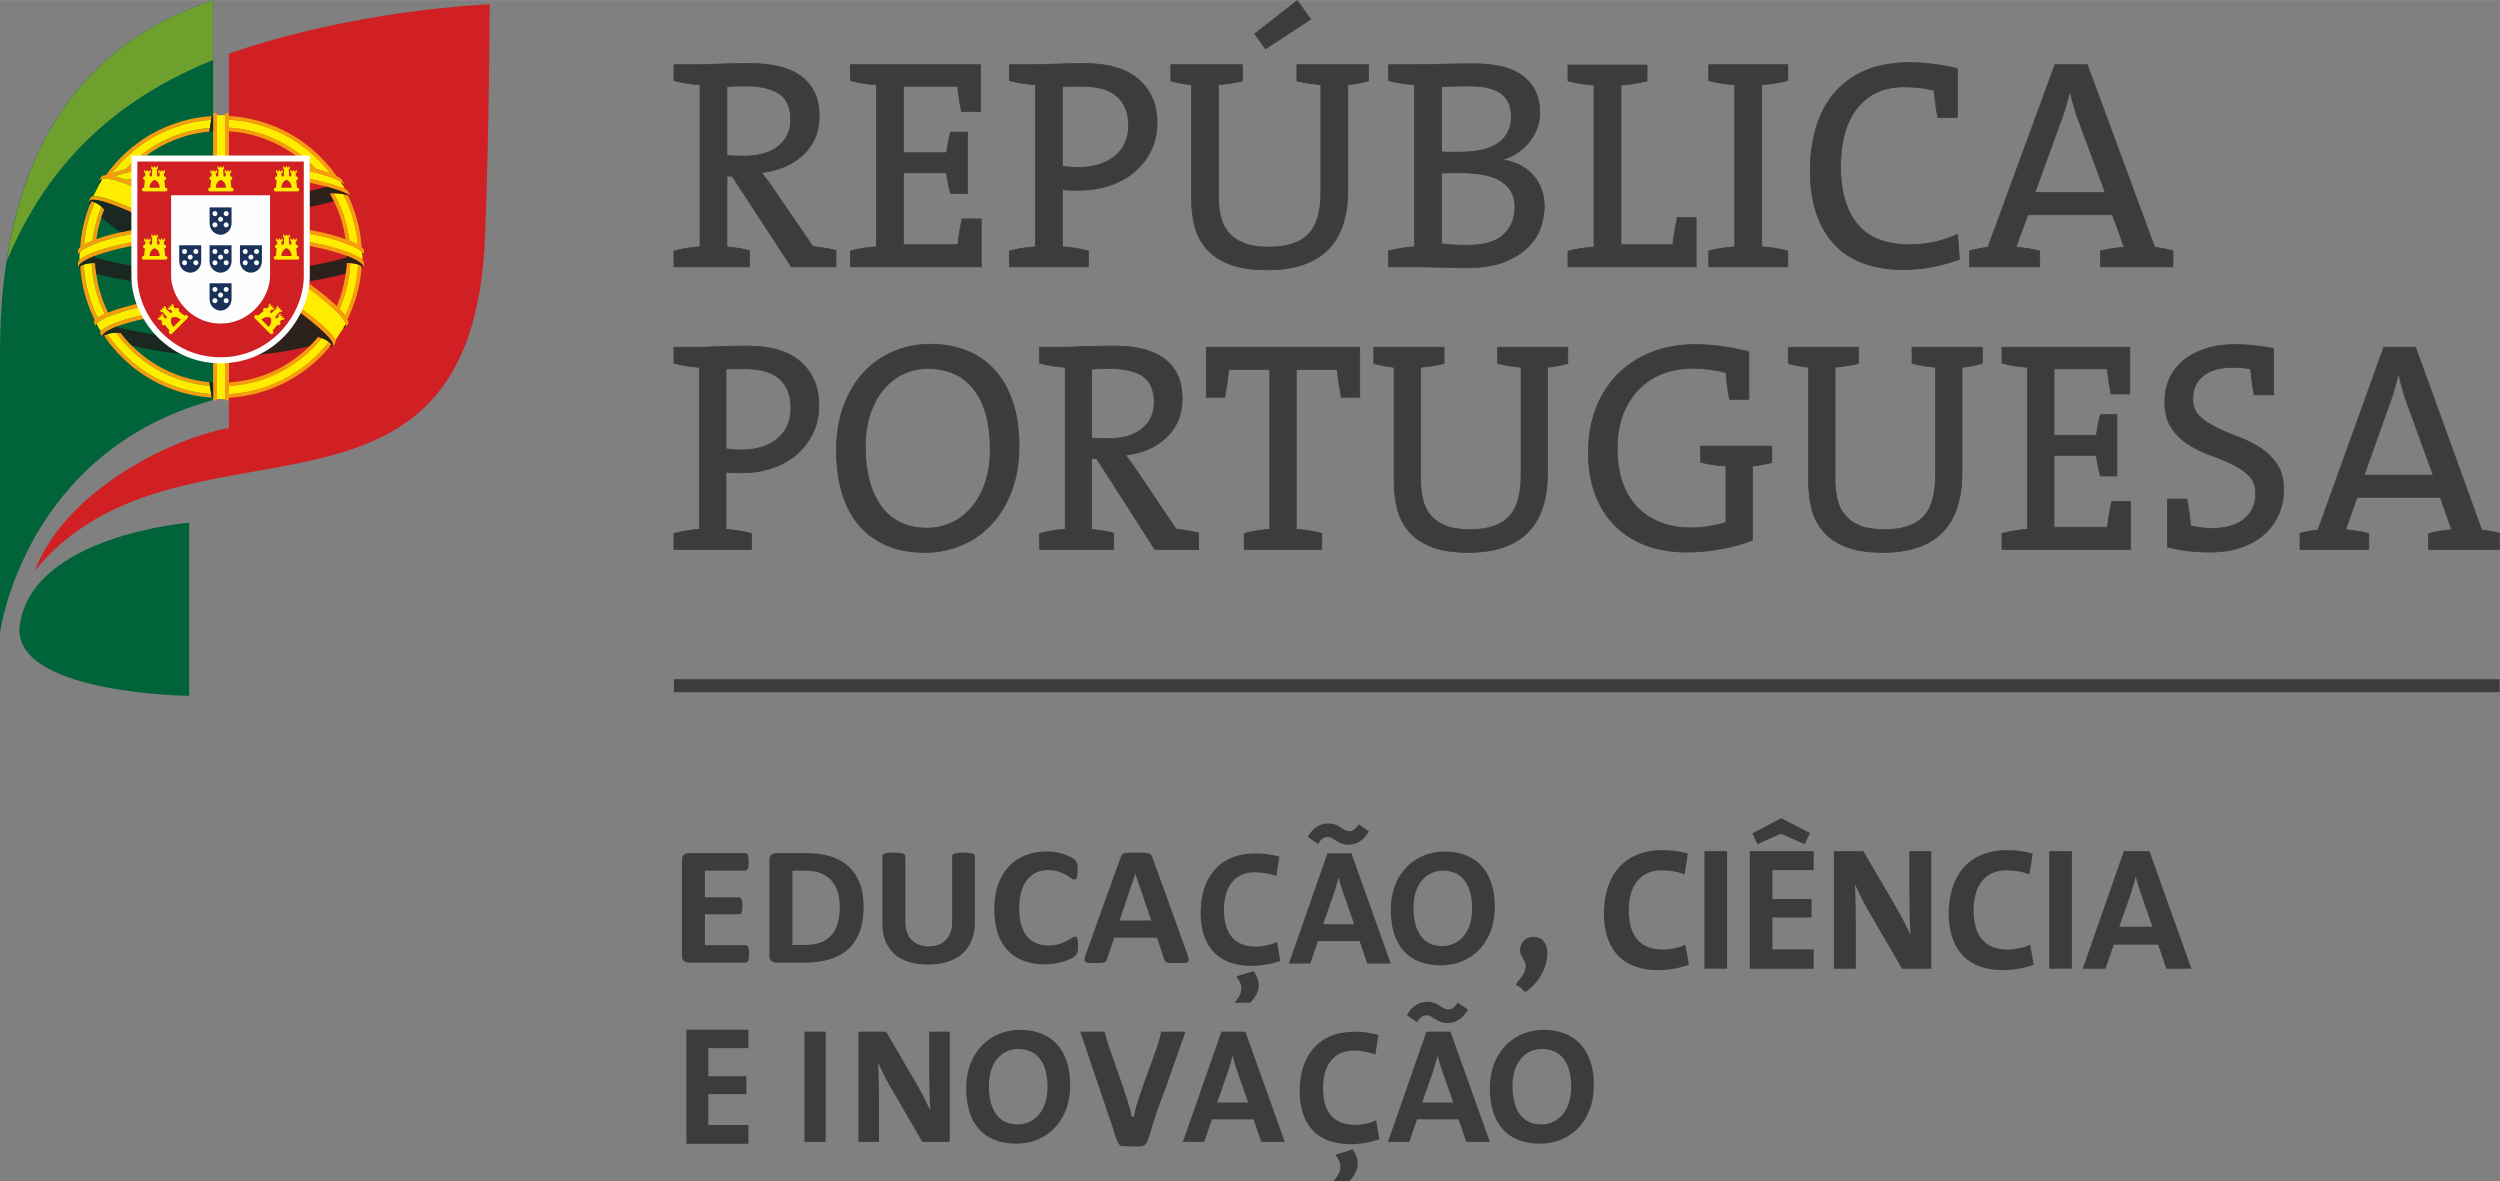<svg xmlns="http://www.w3.org/2000/svg" xmlns:xlink="http://www.w3.org/1999/xlink" xmlns:xodm="http://www.corel.com/coreldraw/odm/2003" xml:space="preserve" width="7732px" height="3653px" style="shape-rendering:geometricPrecision; text-rendering:geometricPrecision; image-rendering:optimizeQuality; fill-rule:evenodd; clip-rule:evenodd" viewBox="0 0 2964.47 1400.43"><rect x="0" y="0" width="2964.47" height="1400.43" fill="#808080" stroke="none"/> <defs>  <style type="text/css">       .str0 {stroke:#3C3C3C;stroke-width:0.91;stroke-miterlimit:22.926}    .str1 {stroke:#3C3C3C;stroke-width:15.33;stroke-miterlimit:22.926}    .fil2 {fill:none;fill-rule:nonzero}    .fil12 {fill:#FEFEFE}    .fil8 {fill:#FFED00}    .fil0 {fill:#3C3C3C}    .fil11 {fill:#FEFEFE;fill-rule:nonzero}    .fil7 {fill:#FFED00;fill-rule:nonzero}    .fil6 {fill:#F59D0E;fill-rule:nonzero}    .fil9 {fill:#2D211C;fill-rule:nonzero}    .fil4 {fill:#D12023;fill-rule:nonzero}    .fil10 {fill:#1B2721;fill-rule:nonzero}    .fil5 {fill:#6F9F2D;fill-rule:nonzero}    .fil3 {fill:#00633A;fill-rule:nonzero}    .fil13 {fill:#1A325A;fill-rule:nonzero}    .fil1 {fill:#3C3C3C;fill-rule:nonzero}     </style> </defs> <g id="Layer_x0020_1">    <path class="fil0" d="M1330.48 1359.05c41.23,0 20.89,9.21 50.65,-65.97 4.6,-11.63 7.51,-22.57 12.12,-34.2 2.48,-6.28 4.03,-11.53 6.12,-17.84 1.7,-5.15 5.02,-12.75 6.19,-17.78l-28.76 0c-1.22,14.76 -31.6,84.96 -31.94,100.64l-3.2 0c-0.28,-12.65 -27.32,-80.75 -31.95,-100.64l-28.75 0 35.14 103.84c4.74,11.87 8.2,31.95 14.38,31.95z"></path>  <path class="fil0" d="M1802.51 1126.81c0,11.15 13.85,13.7 1.54,31.9 -3.24,4.8 -4.79,3.85 -6.33,9.63 6.2,1.66 5.95,4.49 11.18,7.99 29.91,-20.03 35.09,-65.5 9.58,-65.5 -9.19,0 -15.97,6.37 -15.97,15.98z"></path>  <path class="fil1 str0" d="M991.3 316.37l0 -19.53c-4.74,-1.18 -9.47,-2.13 -14.21,-2.84 -4.73,-0.71 -9.12,-1.3 -13.14,-1.78l-45.28 -66.06c-2.43,-3.79 -4.97,-7.51 -7.76,-11.18 -2.71,-3.67 -5.44,-7.17 -8.05,-10.48 9.71,-0.95 18.77,-3.19 27.17,-6.75 8.41,-3.55 15.69,-8.17 21.84,-13.85 6.16,-5.68 10.95,-12.37 14.39,-20.07 3.43,-7.69 5.15,-16.39 5.15,-26.1 0,-11.36 -2.01,-21.01 -6.04,-28.94 -4.02,-7.93 -9.65,-14.39 -16.87,-19.35 -7.22,-4.98 -15.8,-8.59 -25.74,-10.84 -9.95,-2.25 -20.84,-3.37 -32.68,-3.37 -14.68,0 -27.71,0.23 -39.07,0.71 -11.37,0.47 -19.41,0.71 -24.15,0.71l-27.7 0 0 18.82c9.47,2.6 19.77,4.26 30.9,4.97l0 192.14c-11.13,0.71 -21.43,2.36 -30.9,4.97l0 18.82 89.5 0 0 -19.17c-4.03,-1.19 -8.34,-2.14 -12.96,-2.85 -4.62,-0.71 -9.18,-1.3 -13.68,-1.77l0 -83.82 6.1 0 70.26 107.61 52.92 0zm-53.63 -174.38c0,12.79 -4.8,23.15 -14.33,31.08 -9.59,7.93 -23.08,11.9 -40.54,11.9 -4.74,0 -8.94,-0.06 -12.55,-0.18 -3.55,-0.12 -6.33,-0.3 -8.23,-0.54l0 -81.68c3.38,-0.24 6.81,-0.41 10.42,-0.53 3.55,-0.12 7.52,-0.18 11.84,-0.18 17.4,0 30.66,3.08 39.78,9.24 9.06,6.15 13.61,16.45 13.61,30.89z"></path>  <path class="fil1 str0" d="M1163.54 316.37l0 -56.82 -22.73 0c-1.18,5.45 -2.19,10.71 -3.02,15.8 -0.83,5.09 -1.47,10.01 -1.95,14.74l-64.64 0 0 -85.23 51.15 0c1.18,8.76 2.83,16.92 4.97,24.5l19.89 0 0 -72.8 -19.89 0c-1.19,3.79 -2.14,7.69 -2.84,11.72 -0.72,4.02 -1.43,8.28 -2.13,12.78l-51.15 0 0 -78.84 64.28 0c0.48,4.02 1.07,8.64 1.78,13.85 0.71,5.21 1.66,10.54 2.84,15.98l22.73 0 0 -55.4 -154.49 0 0 18.82c9.47,2.6 19.78,4.26 30.9,4.97l0 192.14c-11.12,0.71 -21.43,2.36 -30.9,4.97l0 18.82 155.2 0z"></path>  <path class="fil1 str0" d="M1372.02 145.55c0,-21.55 -7.29,-38.65 -21.85,-51.32 -14.56,-12.67 -35.81,-19 -63.74,-19 -5.93,0 -12.03,0.06 -18.3,0.18 -6.27,0.11 -12.25,0.29 -17.93,0.53 -5.69,0.23 -10.89,0.41 -15.63,0.53 -4.73,0.12 -8.52,0.18 -11.36,0.18l-26.28 0 0 18.82c9.47,2.6 19.76,4.26 30.89,4.97l0 192.14c-11.13,0.71 -21.42,2.36 -30.89,4.97l0 18.82 93.75 0 0 -18.82c-9.47,-2.61 -19.76,-4.26 -30.89,-4.97l0 -67.84c3.31,0.48 6.5,0.71 9.58,0.71 3.38,0 6.7,0 10,0 13.56,0 25.94,-1.95 37.24,-5.85 11.31,-3.91 21.02,-9.42 29.24,-16.52 8.16,-7.1 14.57,-15.51 19.24,-25.22 4.61,-9.7 6.93,-20.48 6.93,-32.31zm-33.74 3.2c0,15.15 -5.28,27.16 -15.87,36.04 -10.59,8.88 -24.92,13.44 -42.97,13.67 -3.37,0 -6.69,-0.11 -10,-0.35 -3.32,-0.24 -6.58,-0.59 -9.65,-1.07l0 -94.47c3.55,-0.24 7.17,-0.35 10.71,-0.35 3.79,0 7.93,0 12.49,0 18.76,0 32.68,4.02 41.73,12.07 9.05,8.05 13.56,19.54 13.56,34.46z"></path>  <path class="fil1 str0" d="M1622.75 95.83l0 -19.18 -84.88 0 0 19.18c4.49,1.18 9.17,2.13 14.02,2.84 4.86,0.71 9.66,1.3 14.4,1.77l0 126.79c0,24.15 -5.05,41.13 -15.16,50.97 -10.07,9.82 -25.57,14.73 -46.47,14.73 -12.13,0 -22.02,-1.53 -29.71,-4.61 -7.75,-3.08 -13.85,-7.34 -18.36,-12.79 -4.54,-5.45 -7.62,-11.78 -9.28,-19 -1.66,-7.22 -2.49,-14.98 -2.49,-23.26l0 -132.83c4.73,-0.47 9.59,-1.06 14.56,-1.77 4.98,-0.71 9.59,-1.66 13.86,-2.84l0 -19.18 -84.89 0 0 19.18c3.8,1.18 7.76,2.13 11.9,2.84 4.13,0.71 8.35,1.3 12.6,1.77l0 135.32c0,10.65 1.19,21 3.56,31.07 2.37,10.06 6.8,19.06 13.32,26.99 6.5,7.93 15.62,14.27 27.34,19 11.72,4.74 26.94,7.1 45.64,7.1 31.73,0 55.58,-7.87 71.56,-23.61 15.98,-15.75 23.97,-39.49 23.97,-71.21l0 -124.66c4.27,-0.47 8.42,-1.06 12.44,-1.77 4.03,-0.71 8.05,-1.66 12.07,-2.84zm-68.55 -73.17l-15.98 -22.01 -50.43 39.42 12.79 17.76 53.62 -35.17z"></path>  <path class="fil1 str0" d="M1831.22 244.63c0,-6.15 -0.95,-12.25 -2.84,-18.29 -1.89,-6.04 -4.79,-11.54 -8.7,-16.51 -3.91,-4.97 -8.94,-9.24 -15.1,-12.79 -6.15,-3.55 -13.37,-6.03 -21.66,-7.46l0 -0.71c12.79,-4.02 23.15,-11.18 31.08,-21.48 7.93,-10.3 11.89,-21.72 11.89,-34.27 0,-18 -6.39,-32.08 -19.17,-42.27 -12.79,-10.18 -32.32,-15.27 -58.6,-15.27 -14.45,0 -27.82,0.18 -40.14,0.54 -12.31,0.35 -22.72,0.53 -31.25,0.53l-30.19 0 0 18.82c9.47,2.6 19.77,4.26 30.9,4.97l0 192.14c-11.13,0.71 -21.43,2.36 -30.9,4.97l0 18.82 30.9 0c11.6,0 22.9,0.18 33.92,0.54 11.01,0.35 20.06,0.53 27.17,0.53 18.7,0 34.03,-2.43 45.98,-7.28 11.96,-4.86 21.43,-10.95 28.41,-18.29 6.99,-7.34 11.79,-15.27 14.39,-23.8 2.61,-8.52 3.91,-16.33 3.91,-23.44zm-39.07 -106.19c0,13.26 -5.08,23.56 -15.21,30.9 -10.18,7.34 -25.27,11.01 -45.34,11.01 -4.02,0 -7.98,0 -11.77,0 -3.62,0 -7.04,-0.12 -10.43,-0.35l0 -77.43c5.03,-0.24 10.36,-0.41 15.93,-0.53 5.62,-0.12 11.31,-0.18 17.04,-0.18 9.53,0 17.53,0.89 23.98,2.66 6.45,1.78 11.6,4.32 15.44,7.64 3.8,3.32 6.45,7.23 8.05,11.72 1.55,4.5 2.31,9.36 2.31,14.56zm4.27 107.26c0,13.25 -4.51,24.09 -13.5,32.5 -8.99,8.4 -23.33,12.6 -42.98,12.6 -6.85,0 -12.83,-0.18 -17.92,-0.53 -5.09,-0.36 -9.3,-0.77 -12.62,-1.24l0 -83.82c1.42,0 3.19,-0.06 5.33,-0.18 2.13,-0.12 4.26,-0.17 6.4,-0.17 2.36,0 4.49,0 6.38,0 1.9,0 3.33,0 4.27,0 9.24,0 17.82,0.65 25.74,1.95 7.94,1.3 14.74,3.55 20.43,6.75 5.68,3.19 10.18,7.4 13.5,12.6 3.31,5.22 4.97,11.72 4.97,19.54z"></path>  <path class="fil1 str0" d="M2011.27 316.37l0 -58.6 -22.36 0c-1.19,5.68 -2.25,11.3 -3.2,16.87 -0.94,5.56 -1.66,10.72 -2.13,15.45l-61.45 0 0 -189.3c11.13,-0.7 21.44,-2.36 30.91,-4.96l0 -18.83 -93.77 0 0 18.83c9.48,2.6 19.78,4.26 30.9,4.96l0 192.08c-11.12,0.72 -21.42,2.37 -30.9,4.91l0 18.59 152 0z"></path>  <path class="fil1 str0" d="M2119.95 316.37l0 -18.82c-9.47,-2.61 -19.77,-4.26 -30.89,-4.97l0 -192.14c11.12,-0.71 21.42,-2.37 30.89,-4.97l0 -18.82 -93.76 0 0 18.82c9.48,2.6 19.78,4.26 30.91,4.97l0 192.14c-11.13,0.71 -21.43,2.36 -30.91,4.97l0 18.82 93.76 0z"></path>  <path class="fil1 str0" d="M2320.97 139.16l0 -58.01c-9,-2.07 -18.3,-3.79 -27.88,-5.03 -9.59,-1.31 -19.01,-1.96 -28.23,-1.96 -20.6,0 -38.3,3.2 -53.1,9.59 -14.8,6.39 -27.06,15.33 -36.76,26.81 -9.71,11.49 -16.87,25.1 -21.48,40.85 -4.63,15.74 -6.93,32.84 -6.93,51.31 0,36.71 9.29,65.35 27.88,85.95 18.58,20.6 46.23,30.9 82.93,30.9 12.07,0 23.67,-1.13 34.8,-3.37 11.12,-2.26 21.55,-5.15 31.26,-8.71l-2.14 -29.83c-7.57,3.79 -16.39,6.8 -26.45,9.06 -10.07,2.25 -19.83,3.37 -29.31,3.37 -29.12,0 -50.25,-8.16 -63.38,-24.56 -13.15,-16.34 -19.71,-39.13 -19.71,-68.31 0,-13.26 1.48,-25.69 4.43,-37.17 2.96,-11.54 7.52,-21.49 13.68,-29.89 6.14,-8.41 13.96,-15.1 23.43,-19.95 9.48,-4.85 20.72,-7.28 33.75,-7.28 5.91,0 11.78,0.29 17.58,0.88 5.79,0.6 11.77,1.72 17.93,3.38 0.47,4.73 1.06,9.77 1.78,15.09 0.7,5.33 1.64,10.96 2.83,16.88l23.09 0z"></path>  <path class="fil1 str0" d="M2576.67 316.37l0 -19.17c-3.31,-0.71 -6.92,-1.49 -10.83,-2.32 -3.9,-0.82 -7.51,-1.36 -10.82,-1.59l-79.92 -216.64 -38.35 0 -79.56 216.64c-3.3,0.23 -6.92,0.77 -10.83,1.59 -3.9,0.83 -7.51,1.61 -10.83,2.32l0 19.17 83.11 0 0 -18.82c-4.27,-1.18 -8.83,-2.13 -13.67,-2.84 -4.85,-0.71 -9.66,-1.3 -14.4,-1.78l13.86 -38.35 100.5 0 13.86 38.35c-4.74,0.48 -9.53,1.07 -14.38,1.78 -4.86,0.71 -9.42,1.66 -13.69,2.84l0 18.82 85.95 0zm-80.26 -88.07l-83.46 0 30.19 -83.11c2.36,-6.16 4.44,-12.25 6.22,-18.29 1.78,-6.03 3.37,-12.01 4.79,-17.94l0.72 0c1.42,6.16 2.96,12.14 4.61,17.94 1.66,5.8 3.66,11.78 6.04,17.94l30.89 83.46z"></path>  <path class="fil1 str0" d="M971 480.59c0,-21.55 -7.14,-38.65 -21.43,-51.32 -14.3,-12.67 -35.15,-19 -62.57,-19 -5.81,0 -11.8,0.05 -17.95,0.17 -6.16,0.12 -12.03,0.3 -17.61,0.53 -5.57,0.24 -10.68,0.42 -15.33,0.54 -4.65,0.12 -8.36,0.17 -11.15,0.17l-25.8 0 0 18.83c9.3,2.6 19.41,4.26 30.33,4.97l0 192.14c-10.92,0.7 -21.03,2.36 -30.33,4.97l0 18.82 92.02 0 0 -18.82c-9.3,-2.61 -19.4,-4.27 -30.32,-4.97l0 -67.84c3.24,0.48 6.39,0.71 9.41,0.71 3.31,0 6.56,0 9.81,0 13.31,0 25.45,-1.95 36.55,-5.85 11.09,-3.91 20.62,-9.42 28.7,-16.52 8.01,-7.1 14.28,-15.51 18.87,-25.22 4.53,-9.7 6.8,-20.48 6.8,-32.31zm-33.11 3.19c0,15.16 -5.17,27.17 -15.57,36.05 -10.4,8.87 -24.46,13.44 -42.17,13.67 -3.32,0 -6.57,-0.11 -9.82,-0.35 -3.25,-0.24 -6.45,-0.6 -9.47,-1.07l0 -94.46c3.49,-0.25 7.02,-0.36 10.51,-0.36 3.72,0 7.79,0 12.26,0 18.42,0 32.07,4.02 40.95,12.07 8.89,8.05 13.31,19.54 13.31,34.45z"></path>  <path class="fil1 str0" d="M1208.36 528.89c0,-19.66 -2.5,-37 -7.49,-52.04 -4.99,-15.03 -12.08,-27.64 -21.26,-37.82 -9.17,-10.18 -20.22,-17.87 -33.11,-23.08 -12.9,-5.21 -27.25,-7.82 -43.05,-7.82 -15.34,0 -29.8,2.84 -43.4,8.53 -13.59,5.68 -25.44,13.91 -35.55,24.68 -10.11,10.77 -18.06,23.97 -23.87,39.6 -5.81,15.63 -8.72,33.39 -8.72,53.28 0,18.22 2.15,34.74 6.45,49.54 4.3,14.8 10.81,27.46 19.53,38 8.71,10.53 19.63,18.7 32.75,24.5 13.13,5.8 28.53,8.71 46.19,8.71 15.33,0 29.74,-2.85 43.22,-8.53 13.48,-5.68 25.27,-13.91 35.38,-24.68 10.11,-10.77 18.12,-23.98 24.05,-39.6 5.92,-15.63 8.88,-33.38 8.88,-53.27zm-34.15 4.08c0,15.39 -2.09,28.94 -6.28,40.54 -4.18,11.67 -9.76,21.37 -16.73,29.19 -6.96,7.81 -14.93,13.73 -23.87,17.63 -8.95,3.91 -18.18,5.87 -27.71,5.87 -12.55,0 -23.41,-2.32 -32.59,-6.93 -9.18,-4.62 -16.79,-11.25 -22.83,-19.77 -6.04,-8.52 -10.58,-18.7 -13.6,-30.6 -3.01,-11.84 -4.53,-24.92 -4.53,-39.13 0,-15.21 2.03,-28.52 6.1,-40.01 4.07,-11.54 9.47,-21.19 16.21,-29 6.74,-7.88 14.58,-13.8 23.53,-17.82 8.94,-4.02 18.3,-6.04 28.06,-6.04 23.7,0 42,8.23 54.89,24.75 12.9,16.45 19.35,40.24 19.35,71.32z"></path>  <path class="fil1 str0" d="M1421.34 651.41l0 -19.53c-4.65,-1.19 -9.3,-2.14 -13.95,-2.85 -4.65,-0.71 -8.96,-1.29 -12.91,-1.77l-44.42 -66.06c-2.39,-3.79 -4.88,-7.51 -7.62,-11.18 -2.67,-3.67 -5.34,-7.17 -7.89,-10.48 9.51,-0.95 18.4,-3.2 26.66,-6.75 8.25,-3.55 15.39,-8.17 21.43,-13.85 6.03,-5.68 10.75,-12.37 14.12,-20.06 3.37,-7.7 5.06,-16.4 5.06,-26.11 0,-11.36 -1.98,-21.01 -5.93,-28.94 -3.96,-7.93 -9.48,-14.38 -16.56,-19.36 -7.09,-4.97 -15.52,-8.58 -25.26,-10.83 -9.76,-2.25 -20.46,-3.37 -32.08,-3.37 -14.41,0 -27.18,0.23 -38.34,0.7 -11.16,0.48 -19.05,0.71 -23.7,0.71l-27.18 0 0 18.83c9.29,2.6 19.4,4.26 30.32,4.97l0 192.14c-10.92,0.7 -21.03,2.36 -30.32,4.97l0 18.82 87.83 0 0 -19.17c-3.95,-1.19 -8.19,-2.14 -12.73,-2.85 -4.53,-0.71 -9,-1.3 -13.41,-1.77l0 -83.82 5.98 0 68.96 107.61 51.94 0zm-52.65 -174.38c0,12.79 -4.7,23.15 -14.05,31.08 -9.41,7.93 -22.65,11.9 -39.79,11.9 -4.65,0 -8.78,-0.06 -12.32,-0.18 -3.48,-0.12 -6.22,-0.3 -8.07,-0.53l0 -81.68c3.31,-0.25 6.68,-0.42 10.22,-0.54 3.49,-0.12 7.38,-0.18 11.61,-0.18 17.1,0 30.1,3.08 39.05,9.24 8.88,6.15 13.35,16.45 13.35,30.89z"></path>  <path class="fil1 str0" d="M1612.34 411.68l-181.95 0 0 59.31 21.96 0c1.17,-6.86 2.15,-12.96 2.97,-18.28 0.8,-5.33 1.44,-10.24 1.91,-14.74l48.44 0 0 189.58c-10.92,0.72 -21.02,2.37 -30.32,4.98l0 18.88 92.02 0 0 -18.88c-9.3,-2.61 -19.4,-4.26 -30.32,-4.98l0 -189.58 48.45 0c0.46,4.5 1.1,9.41 1.92,14.74 0.81,5.32 1.8,11.42 2.95,18.28l21.97 0 0 -59.31z"></path>  <path class="fil1 str0" d="M1859.1 430.86l0 -19.18 -83.3 0 0 19.18c4.42,1.19 9.01,2.14 13.77,2.84 4.77,0.71 9.47,1.31 14.12,1.78l0 126.79c0,24.15 -4.93,41.14 -14.87,50.96 -9.88,9.83 -25.09,14.74 -45.61,14.74 -11.9,0 -21.6,-1.54 -29.15,-4.61 -7.62,-3.08 -13.6,-7.34 -18.02,-12.79 -4.46,-5.45 -7.49,-11.78 -9.11,-19 -1.63,-7.22 -2.44,-14.98 -2.44,-23.26l0 -132.83c4.65,-0.47 9.4,-1.07 14.28,-1.78 4.88,-0.7 9.42,-1.65 13.59,-2.84l0 -19.18 -83.3 0 0 19.18c3.72,1.19 7.61,2.14 11.68,2.84 4.07,0.71 8.2,1.31 12.38,1.78l0 135.32c0,10.65 1.16,21.01 3.47,31.06 2.33,10.07 6.7,19.07 13.08,27 6.39,7.93 15.34,14.27 26.84,19 11.5,4.73 26.43,7.11 44.79,7.11 31.13,0 54.54,-7.88 70.23,-23.63 15.69,-15.74 23.53,-39.48 23.53,-71.2l0 -124.66c4.18,-0.47 8.24,-1.07 12.19,-1.78 3.96,-0.7 7.91,-1.65 11.85,-2.84z"></path>  <path class="fil1 str0" d="M2101.02 548.42l0 -19.53 -84.37 0 0 19.17c4.42,1.19 9.19,2.13 14.3,2.84 5.11,0.72 10.34,1.31 15.68,1.78l0 66.77c-6.28,1.89 -12.84,3.43 -19.58,4.62 -6.73,1.18 -14.11,1.77 -22.01,1.77 -13.31,0 -25.27,-2.07 -36.02,-6.22 -10.7,-4.14 -19.87,-10.24 -27.6,-18.23 -7.66,-8.05 -13.59,-17.87 -17.65,-29.42 -4.06,-11.59 -6.11,-24.86 -6.11,-39.71 0,-16.1 2.39,-30.07 7.16,-42.03 4.81,-11.9 11.33,-21.9 19.57,-29.95 8.3,-8.05 17.83,-13.96 28.7,-17.87 10.79,-3.91 22.31,-5.86 34.39,-5.86 12.84,0 25.84,1.77 39.15,5.32 0.71,9.24 2.1,19.78 4.18,31.61l23.01 0 0 -56.47c-10.45,-2.6 -20.91,-4.67 -31.36,-6.21 -10.53,-1.54 -21.22,-2.31 -32.13,-2.31 -19.58,0 -37.24,3.19 -52.93,9.59 -15.73,6.39 -29.05,15.27 -40.02,26.63 -10.92,11.37 -19.29,24.87 -25.16,40.49 -5.81,15.63 -8.72,32.68 -8.72,51.14 0,18.47 2.74,35.05 8.19,49.73 5.47,14.67 13.31,27.1 23.53,37.29 10.23,10.17 22.48,17.93 36.78,23.25 14.28,5.33 30.38,8 48.28,8 13.01,0 26.25,-1.19 39.73,-3.61 13.48,-2.37 26.14,-5.86 37.99,-10.42l0 -87.9c7.9,-0.95 15.57,-2.37 23.02,-4.26z"></path>  <path class="fil1 str0" d="M2350.58 430.86l0 -19.18 -83.3 0 0 19.18c4.4,1.19 8.99,2.14 13.75,2.84 4.77,0.71 9.48,1.31 14.12,1.78l0 126.79c0,24.15 -4.93,41.14 -14.87,50.96 -9.88,9.83 -25.09,14.74 -45.61,14.74 -11.9,0 -21.6,-1.54 -29.15,-4.61 -7.61,-3.08 -13.59,-7.34 -18.01,-12.79 -4.47,-5.45 -7.5,-11.78 -9.12,-19 -1.62,-7.22 -2.44,-14.98 -2.44,-23.26l0 -132.83c4.65,-0.47 9.4,-1.07 14.29,-1.78 4.89,-0.7 9.41,-1.65 13.6,-2.84l0 -19.18 -83.31 0 0 19.18c3.71,1.19 7.6,2.14 11.68,2.84 4.06,0.71 8.19,1.31 12.36,1.78l0 135.32c0,10.65 1.17,21.01 3.49,31.06 2.33,10.07 6.68,19.07 13.07,27 6.39,7.93 15.34,14.27 26.84,19 11.51,4.73 26.43,7.11 44.79,7.11 31.13,0 54.56,-7.88 70.23,-23.63 15.69,-15.74 23.53,-39.48 23.53,-71.2l0 -124.66c4.18,-0.47 8.25,-1.07 12.2,-1.78 3.95,-0.7 7.9,-1.65 11.86,-2.84z"></path>  <path class="fil1 str0" d="M2526.24 651.41l0 -56.82 -22.31 0c-1.16,5.44 -2.14,10.71 -2.96,15.8 -0.82,5.09 -1.44,10.01 -1.91,14.74l-63.44 0 0 -85.24 50.19 0c1.16,8.77 2.78,16.94 4.88,24.51l19.51 0 0 -72.8 -19.51 0c-1.17,3.78 -2.1,7.69 -2.79,11.72 -0.69,4.02 -1.39,8.28 -2.09,12.78l-50.19 0 0 -78.84 63.09 0c0.46,4.02 1.05,8.64 1.74,13.85 0.7,5.2 1.63,10.54 2.79,15.98l22.31 0 0 -55.41 -151.62 0 0 18.83c9.29,2.6 19.4,4.26 30.31,4.97l0 192.14c-10.91,0.7 -21.02,2.36 -30.31,4.97l0 18.82 152.31 0z"></path>  <path class="fil1 str0" d="M2707.84 580.74c0,-12.55 -2.67,-22.73 -8.02,-30.55 -5.41,-7.81 -12.02,-14.26 -19.98,-19.35 -7.91,-5.09 -16.51,-9.35 -25.86,-12.79 -9.28,-3.43 -17.95,-7.1 -25.84,-11.01 -7.96,-3.9 -14.59,-8.4 -19.98,-13.49 -5.35,-5.09 -8.02,-12.01 -8.02,-20.78 0,-11.36 4.12,-20.42 12.31,-27.17 8.19,-6.75 20.39,-10.12 36.6,-10.12 3.31,0 6.73,0.18 10.4,0.53 3.6,0.36 6.73,0.78 9.29,1.25 0.7,9.47 2.15,19.77 4.24,30.89l23.01 0 0 -55.04c-7.67,-1.43 -15.1,-2.55 -22.31,-3.38 -7.2,-0.82 -14.93,-1.24 -23.06,-1.24 -13.31,0 -25.1,1.66 -35.32,4.97 -10.28,3.32 -18.99,7.99 -26.26,14.03 -7.21,6.04 -12.66,13.2 -16.44,21.48 -3.72,8.29 -5.57,17.41 -5.57,27.35 0,12.79 2.67,23.14 8.01,31.08 5.4,7.93 12.02,14.44 19.97,19.53 7.91,5.09 16.56,9.3 25.86,12.61 9.35,3.31 17.96,6.87 25.86,10.65 7.96,3.79 14.57,8.35 19.99,13.68 5.34,5.33 8.01,12.48 8.01,21.48 0,7.34 -1.41,13.61 -4.24,18.83 -2.79,5.2 -6.57,9.46 -11.22,12.78 -4.7,3.32 -10.22,5.74 -16.55,7.28 -6.34,1.54 -13.12,2.31 -20.39,2.31 -4.01,0 -8.14,-0.29 -12.5,-0.89 -4.35,-0.59 -8.36,-1.36 -12.13,-2.3 -0.47,-4.74 -1.05,-9.72 -1.75,-14.92 -0.69,-5.21 -1.62,-10.77 -2.79,-16.7l-23 0 0 56.83c15.11,4.02 31.83,6.04 50.25,6.04 13.54,0 25.73,-1.84 36.54,-5.51 10.87,-3.67 19.99,-8.76 27.47,-15.27 7.44,-6.51 13.19,-14.33 17.33,-23.44 4.06,-9.12 6.09,-19 6.09,-29.65z"></path>  <path class="fil1 str0" d="M2964.02 651.41l0 -19.17c-3.24,-0.71 -6.8,-1.49 -10.63,-2.32 -3.83,-0.82 -7.37,-1.36 -10.63,-1.6l-78.42 -216.64 -37.65 0 -78.08 216.64c-3.24,0.24 -6.79,0.78 -10.62,1.6 -3.83,0.83 -7.39,1.61 -10.63,2.32l0 19.17 81.56 0 0 -18.82c-4.17,-1.18 -8.66,-2.13 -13.41,-2.85 -4.78,-0.71 -9.48,-1.29 -14.13,-1.77l13.6 -38.35 98.64 0 13.59 38.35c-4.65,0.48 -9.35,1.06 -14.12,1.77 -4.76,0.72 -9.23,1.67 -13.41,2.85l0 18.82 84.34 0zm-78.77 -88.07l-81.91 0 29.62 -83.11c2.33,-6.15 4.36,-12.25 6.11,-18.29 1.74,-6.03 3.31,-12.02 4.7,-17.93l0.71 0c1.39,6.15 2.9,12.13 4.52,17.93 1.63,5.8 3.6,11.78 5.92,17.93l30.33 83.47z"></path>  <line class="fil2 str1" x1="799.16" y1="813.04" x2="2964.02" y2="813.04"></line>  <path class="fil1" d="M888.22 1131.01c0,1.96 -0.06,3.57 -0.24,4.9 -0.18,1.3 -0.43,2.36 -0.78,3.15 -0.36,0.82 -0.79,1.4 -1.32,1.78 -0.49,0.38 -1.1,0.55 -1.7,0.55l-67.42 0c-2.27,0 -4.18,-0.66 -5.74,-1.95 -1.56,-1.31 -2.34,-3.43 -2.34,-6.37l0 -113.19c0,-2.94 0.78,-5.06 2.34,-6.37 1.56,-1.29 3.47,-1.95 5.74,-1.95l67.1 0c0.6,0 1.17,0.17 1.67,0.51 0.46,0.35 0.88,0.93 1.24,1.75 0.32,0.85 0.61,1.92 0.78,3.22 0.18,1.34 0.25,2.98 0.25,5 0,1.88 -0.07,3.45 -0.25,4.79 -0.17,1.3 -0.43,2.36 -0.78,3.15 -0.36,0.82 -0.78,1.4 -1.24,1.78 -0.5,0.38 -1.07,0.55 -1.67,0.55l-47.96 0 0 31.64 40.41 0c0.64,0 1.21,0.17 1.7,0.54 0.54,0.38 0.96,0.92 1.32,1.71 0.35,0.76 0.6,1.78 0.78,3.12 0.17,1.3 0.24,2.88 0.24,4.72 0,1.96 -0.07,3.57 -0.24,4.83 -0.18,1.27 -0.43,2.29 -0.78,3.05 -0.36,0.78 -0.78,1.34 -1.32,1.64 -0.49,0.34 -1.06,0.52 -1.7,0.52l-40.41 0 0 36.56 48.28 0c0.64,0 1.21,0.17 1.7,0.55 0.53,0.37 0.96,0.96 1.32,1.77 0.35,0.8 0.6,1.85 0.78,3.16 0.18,1.33 0.24,2.94 0.24,4.89z"></path>  <path class="fil1" d="M1024.09 1074.56c0,11.91 -1.59,22.08 -4.81,30.57 -3.23,8.46 -7.84,15.34 -13.86,20.71 -6.03,5.35 -13.37,9.28 -21.98,11.78 -8.62,2.5 -18.9,3.77 -30.8,3.77l-32.09 0c-2.3,0 -4.21,-0.66 -5.78,-1.95 -1.56,-1.31 -2.34,-3.43 -2.34,-6.37l0 -113.19c0,-2.94 0.78,-5.06 2.34,-6.37 1.57,-1.29 3.48,-1.95 5.78,-1.95l34.46 0c11.98,0 22.15,1.37 30.48,4.07 8.37,2.71 15.39,6.71 21.09,12.02 5.71,5.34 10.07,11.92 13.05,19.72 2.98,7.85 4.46,16.88 4.46,27.19zm-28.28 0.92c0,-6.16 -0.75,-11.85 -2.24,-17.15 -1.48,-5.27 -3.86,-9.83 -7.15,-13.69 -3.3,-3.87 -7.52,-6.92 -12.66,-9.07 -5.17,-2.17 -11.91,-3.26 -20.31,-3.26l-13.79 0 0 88.12 14.21 0c7.49,0 13.8,-0.92 18.9,-2.8 5.1,-1.85 9.39,-4.7 12.83,-8.46 3.4,-3.76 5.95,-8.46 7.66,-14.07 1.7,-5.61 2.55,-12.16 2.55,-19.62z"></path>  <path class="fil1" d="M1156.03 1093.01c0,7.95 -1.2,15.06 -3.65,21.33 -2.41,6.3 -5.95,11.6 -10.66,15.96 -4.72,4.34 -10.54,7.67 -17.44,9.93 -6.95,2.28 -14.89,3.42 -23.9,3.42 -8.44,0 -16.02,-1.03 -22.72,-3.05 -6.73,-2.06 -12.41,-5.14 -17.05,-9.28 -4.64,-4.14 -8.19,-9.31 -10.64,-15.51 -2.44,-6.19 -3.68,-13.42 -3.68,-21.7l0 -78.95c0,-0.66 0.21,-1.27 0.64,-1.82 0.39,-0.51 1.13,-0.95 2.19,-1.3 1.07,-0.34 2.49,-0.58 4.22,-0.79 1.7,-0.2 3.93,-0.3 6.63,-0.3 2.59,0 4.79,0.1 6.49,0.3 1.73,0.21 3.12,0.45 4.15,0.79 1.02,0.35 1.77,0.79 2.23,1.3 0.46,0.55 0.67,1.16 0.67,1.82l0 76.69c0,5.17 0.68,9.62 1.99,13.41 1.31,3.77 3.19,6.92 5.67,9.39 2.44,2.47 5.38,4.35 8.82,5.58 3.44,1.23 7.27,1.85 11.49,1.85 4.29,0 8.15,-0.65 11.52,-1.92 3.41,-1.27 6.28,-3.11 8.65,-5.55 2.34,-2.46 4.19,-5.47 5.46,-9.03 1.28,-3.6 1.91,-7.67 1.91,-12.23l0 -78.19c0,-0.66 0.21,-1.27 0.64,-1.82 0.39,-0.51 1.14,-0.95 2.16,-1.3 1.03,-0.34 2.45,-0.58 4.23,-0.79 1.76,-0.2 3.96,-0.3 6.58,-0.3 2.63,0 4.79,0.1 6.49,0.3 1.7,0.21 3.09,0.45 4.12,0.79 1.02,0.35 1.77,0.79 2.16,1.3 0.42,0.55 0.63,1.16 0.63,1.82l0 77.85z"></path>  <path class="fil1" d="M1278.29 1121.77c0,1.68 -0.03,3.12 -0.14,4.28 -0.1,1.16 -0.28,2.19 -0.49,3.01 -0.18,0.86 -0.46,1.57 -0.82,2.19 -0.35,0.58 -0.89,1.27 -1.66,2.02 -0.75,0.75 -2.24,1.75 -4.4,2.95 -2.2,1.16 -4.86,2.32 -8.01,3.42 -3.16,1.06 -6.74,1.99 -10.78,2.7 -4.04,0.72 -8.43,1.1 -13.15,1.1 -9.17,0 -17.47,-1.37 -24.88,-4.11 -7.41,-2.74 -13.72,-6.85 -18.9,-12.29 -5.21,-5.44 -9.18,-12.22 -11.94,-20.4 -2.77,-8.15 -4.15,-17.64 -4.15,-28.45 0,-11.03 1.52,-20.82 4.57,-29.38 3.05,-8.56 7.31,-15.75 12.76,-21.57 5.46,-5.82 12.02,-10.2 19.68,-13.21 7.62,-3.01 16.05,-4.52 25.27,-4.52 3.72,0 7.3,0.31 10.78,0.92 3.47,0.59 6.67,1.37 9.6,2.37 2.94,0.96 5.57,2.09 7.95,3.35 2.34,1.3 4,2.4 4.93,3.29 0.91,0.92 1.56,1.67 1.91,2.26 0.35,0.62 0.63,1.37 0.82,2.29 0.21,0.96 0.38,2.06 0.49,3.32 0.1,1.27 0.14,2.81 0.14,4.69 0,1.99 -0.08,3.7 -0.21,5.1 -0.15,1.41 -0.39,2.54 -0.71,3.39 -0.35,0.86 -0.78,1.51 -1.25,1.89 -0.49,0.41 -1.06,0.61 -1.66,0.61 -1.02,0 -2.34,-0.58 -3.94,-1.75 -1.59,-1.16 -3.64,-2.46 -6.16,-3.9 -2.52,-1.44 -5.53,-2.73 -9.04,-3.9 -3.47,-1.16 -7.62,-1.75 -12.48,-1.75 -5.32,0 -10.06,1.07 -14.25,3.15 -4.18,2.13 -7.73,5.11 -10.67,9.01 -2.94,3.94 -5.18,8.66 -6.7,14.21 -1.52,5.51 -2.27,11.78 -2.27,18.72 0,7.6 0.82,14.21 2.45,19.79 1.63,5.55 3.93,10.17 6.95,13.76 2.97,3.6 6.62,6.3 10.88,8.05 4.26,1.78 9.04,2.67 14.36,2.67 4.82,0 9,-0.54 12.54,-1.64 3.51,-1.1 6.52,-2.33 9.04,-3.63 2.55,-1.34 4.62,-2.54 6.24,-3.6 1.63,-1.06 2.87,-1.6 3.79,-1.6 0.68,0 1.24,0.13 1.64,0.41 0.42,0.27 0.78,0.78 1.06,1.61 0.25,0.78 0.46,1.91 0.61,3.35 0.14,1.47 0.2,3.39 0.2,5.82z"></path>  <path class="fil1" d="M1407.99 1131.56c0.83,2.4 1.35,4.31 1.56,5.71 0.22,1.41 -0.06,2.47 -0.8,3.19 -0.78,0.69 -2.13,1.13 -4.08,1.3 -1.91,0.17 -4.61,0.24 -7.98,0.24 -3.55,0 -6.31,-0.03 -8.26,-0.13 -1.98,-0.11 -3.48,-0.31 -4.54,-0.62 -1.03,-0.31 -1.73,-0.72 -2.15,-1.27 -0.42,-0.51 -0.78,-1.23 -1.03,-2.09l-8.82 -26.08 -50.7 0 -8.47 25.37c-0.29,0.95 -0.65,1.74 -1.11,2.36 -0.42,0.65 -1.16,1.12 -2.15,1.5 -1,0.38 -2.41,0.62 -4.26,0.76 -1.84,0.13 -4.25,0.2 -7.22,0.2 -3.21,0 -5.68,-0.1 -7.49,-0.3 -1.81,-0.21 -3.05,-0.69 -3.72,-1.45 -0.71,-0.78 -0.96,-1.87 -0.75,-3.28 0.21,-1.4 0.75,-3.25 1.56,-5.61l41.41 -115.21c0.39,-1.13 0.87,-2.05 1.44,-2.74 0.55,-0.72 1.42,-1.23 2.64,-1.61 1.24,-0.38 2.89,-0.61 5.06,-0.72 2.13,-0.1 4.96,-0.13 8.51,-0.13 4.07,0 7.34,0.03 9.74,0.13 2.45,0.11 4.33,0.34 5.68,0.72 1.35,0.38 2.3,0.93 2.91,1.64 0.57,0.76 1.1,1.75 1.48,3.02l41.54 115.1zm-61.67 -95.31l-0.11 0 -18.71 55.22 37.71 0 -18.89 -55.22z"></path>  <path class="fil3" d="M252.74 0.65c-167.68,54.03 -252.74,196.52 -252.74,416.31l0 333.36c0,0 28.03,-214.28 252.74,-276.06l0 -473.61z"></path>  <path class="fil4" d="M271.42 63.61c0,0 127.62,-48.35 309.24,-58.63 0,0 -0.57,151.74 -5.43,274.97 -15.32,389.45 -363.32,189.35 -533.83,396.47 34.22,-89.65 150.59,-153.44 230.02,-169.13l0 -443.68z"></path>  <path class="fil3" d="M224.35 619.7c0,0 -184.96,15.02 -200.75,120.5 -12.45,82.68 200.75,84.84 200.75,84.84l0 -205.34z"></path>  <path class="fil5" d="M7.91 309.27c38.29,-89.44 103.16,-180.94 244.83,-238.23l0 -70.39c-138.47,44.64 -220.42,149.72 -244.83,308.62z"></path>  <path class="fil6" d="M257.17 471.74l0 2.37c0,0.26 -0.1,0.52 -0.35,0.52l-3.67 0c-0.2,0 -0.41,-0.26 -0.41,-0.52l0 -45.28c1.49,0.12 2.99,0.21 4.43,0.32l0 42.59zm-6.15 -0.31l0 0c-52.84,-3.36 -98.97,-31.33 -127.15,-72.57 -0.2,-0.31 -0.51,-0.73 -0.72,-1.09 0,0 0,0 0,-0.05 1.34,-0.62 2.68,-1.14 4.08,-1.6 27.25,40.16 71.96,67.41 123.18,71.08l0.61 4.23zm-136.35 -85.07c-0.81,-0.04 -1.29,-0.4 -1.43,-0.66 -0.21,-0.42 -1.96,-3.52 -1.96,-3.52 -0.06,-0.05 -0.06,-0.15 -0.06,-0.2 0.06,-0.83 0.53,-1.66 1.2,-2.48 -9.81,-19.51 -15.9,-41.23 -17.34,-64.09 1.44,-0.73 2.83,-1.3 4.16,-1.71 1.3,22.46 7.14,43.71 16.51,62.96 2.22,-1.49 5.13,-3.04 8.43,-4.48 -9.03,-18.38 -14.5,-38.81 -15.48,-60.29 1.81,-0.15 3.25,-0.05 4.28,0.06 0.98,20.9 6.4,40.71 15.17,58.57 5.48,-2.22 11.65,-4.28 17.76,-5.99 5.73,-1.65 11.61,-3.19 17.65,-4.54 0.5,1.46 1.08,2.89 1.7,4.29 -6.29,1.39 -12.38,2.94 -18.27,4.69 -0.36,0 -0.67,0.11 -0.98,0.21 -0.1,0 -0.1,0 -0.21,0.05 -0.31,0.16 -0.56,0.2 -0.93,0.31 -0.04,0 -0.1,0 -0.1,0.05 -0.3,0.05 -0.62,0.16 -0.93,0.26 0,0 -0.04,0.05 -0.1,0.05 -0.31,0.06 -0.63,0.16 -0.98,0.21 -0.05,0.1 -0.1,0.1 -0.16,0.1 -0.66,0.21 -1.34,0.42 -1.96,0.68 -0.05,0 -0.1,0 -0.16,0 -0.3,0.15 -0.68,0.2 -0.97,0.35 -0.05,0 -0.05,0 -0.05,0 -0.31,0.11 -0.68,0.21 -0.98,0.37l-0.05 0c-0.37,0.15 -0.68,0.21 -1.04,0.35l0 0c-0.73,0.27 -1.39,0.47 -2.06,0.73l-0.06 0c-1.7,0.67 -3.4,1.23 -4.95,1.97l0 0c-1.44,0.62 -2.73,1.13 -4.02,1.74l0 0c-0.16,0.05 -0.36,0.16 -0.57,0.26l-0.07 0c-0.15,0.06 -0.34,0.16 -0.55,0.26l0 0c-0.21,0.1 -0.41,0.21 -0.62,0.31l0 0c-0.98,0.46 -1.9,0.93 -2.79,1.4l0 0c-0.15,0.1 -0.31,0.2 -0.46,0.31 -0.05,0 -0.05,0 -0.05,0 -0.21,0.05 -0.31,0.14 -0.47,0.26l-0.05 0c-0.15,0.09 -0.3,0.2 -0.46,0.25l0 0c-0.83,0.52 -1.55,0.93 -2.24,1.39l0 0c-1.53,1.09 -2.71,2.12 -3.38,3.1 0,0.1 -0.08,0.16 -0.12,0.21 0,0.04 -0.04,0.1 -0.04,0.16l-0.05 0 0 0c-0.21,0.35 -0.57,0.97 -0.52,1.28 0.05,0.37 0.26,0.58 0.81,0.77zm7.24 10.49c-0.31,0.3 -0.93,1.38 0.45,2.26 -0.71,-0.2 -1.53,-0.61 -1.95,-1.29 -0.42,-0.72 -1.85,-2.99 -1.85,-2.99 0,-0.05 0,-0.16 0,-0.26 0.1,-0.61 0.41,-1.23 0.98,-1.86 0.05,-0.05 0.05,-0.15 0.1,-0.15 0,-0.05 0.05,-0.05 0.05,-0.05 0.77,-0.88 1.91,-1.86 3.35,-2.84 0.11,-0.05 0.19,-0.16 0.36,-0.26 0.04,0 0.04,0 0.04,0 0.17,-0.1 0.28,-0.21 0.38,-0.21 0,0 0,-0.05 0.05,-0.09 0.26,-0.16 0.55,-0.32 0.83,-0.52l0.05 0c0.15,-0.06 0.25,-0.16 0.41,-0.27l0.05 -0.05c0.16,-0.1 0.26,-0.2 0.42,-0.2l0.03 -0.05c0.33,-0.21 0.64,-0.41 1,-0.52 0.05,-0.05 0.05,-0.05 0.05,-0.05 0.16,-0.11 0.31,-0.15 0.47,-0.25 0.05,-0.06 0.05,-0.06 0.05,-0.06 0.65,-0.42 1.44,-0.82 2.27,-1.18l0 0c0.61,-0.26 1.24,-0.58 1.85,-0.94l0 0c1.24,-0.52 2.59,-1.08 4.01,-1.65 0.48,-0.21 1,-0.41 1.56,-0.67l0 0c0.27,-0.05 0.53,-0.21 0.78,-0.25 0,-0.06 0.05,-0.06 0.05,-0.06 0.57,-0.21 1.09,-0.41 1.66,-0.62l0.05 0c0.26,-0.1 0.51,-0.21 0.77,-0.26 0.06,-0.05 0.06,-0.05 0.16,-0.05 0.5,-0.2 1.08,-0.41 1.63,-0.62 0,0 0.07,0 0.16,0 0.22,-0.1 0.48,-0.2 0.73,-0.25 0.05,-0.06 0.13,-0.06 0.2,-0.06 0.58,-0.21 1.14,-0.41 1.72,-0.56 0.1,-0.06 0.14,-0.06 0.21,-0.11 0.24,-0.05 0.45,-0.2 0.71,-0.2 0.05,0 0.16,-0.05 0.21,-0.1 0.62,-0.11 1.18,-0.36 1.81,-0.52 0.11,-0.05 0.2,-0.05 0.25,-0.05 0.26,-0.05 0.46,-0.16 0.68,-0.26 0.09,0 0.2,0 0.31,0 0.31,-0.16 0.61,-0.21 0.93,-0.31 6.65,-1.9 13.14,-3.51 19.71,-4.95 0.77,1.44 1.55,2.88 2.37,4.28 -7.27,1.45 -14.24,3.19 -21.01,5.16 -10.47,2.84 -25.5,8.92 -29.1,13.94zm-26.99 -83.71l0 0c-0.31,0.35 -0.57,0.62 -0.83,0.97 -0.31,0.47 -1.34,1.76 -0.46,2.68 -0.37,-0.25 -1.19,-0.66 -1.19,-1.38l0 -4.55c0,0 0,-0.05 0.04,-0.1 0.27,-0.88 0.89,-1.76 1.77,-2.63 0.1,-0.1 0.21,-0.15 0.36,-0.36l0 0c1.09,-0.99 2.63,-2.07 4.44,-3.1 0.04,-0.06 0.1,-0.06 0.16,-0.1 0.1,-0.11 0.25,-0.15 0.41,-0.27 0.05,-0.04 0.1,-0.04 0.15,-0.1 0.15,-0.04 0.26,-0.09 0.4,-0.2 0,0 0.11,-0.05 0.17,-0.1 0.1,-0.06 0.25,-0.16 0.41,-0.16 0.05,-0.05 0.1,-0.1 0.16,-0.15 0.15,-0.06 0.3,-0.15 0.46,-0.21 0,-0.05 0.09,-0.1 0.16,-0.1 0.15,-0.11 0.31,-0.16 0.46,-0.26 0.06,0 0.1,0 0.15,0 0.41,-0.21 0.83,-0.41 1.27,-0.67 0.06,-0.05 0.18,-0.05 0.18,-0.11 0.21,-0.1 0.36,-0.15 0.52,-0.2 0.09,-0.06 0.15,-0.06 0.21,-0.1 0.15,-0.06 0.29,-0.16 0.45,-0.26 0.11,0 0.21,0 0.21,-0.06 0.21,-0.1 0.36,-0.14 0.52,-0.21 0.1,-0.05 0.15,-0.09 0.19,-0.09 0.22,-0.1 0.43,-0.21 0.63,-0.26 0.06,-0.05 0.11,-0.11 0.11,-0.11 0.51,-0.2 1.03,-0.41 1.54,-0.62 0,-0.04 0.05,-0.04 0.05,-0.04 1.61,-0.63 3.26,-1.3 5.01,-1.91 0.16,-0.11 0.35,-0.16 0.57,-0.26 0.11,-0.05 0.26,-0.05 0.36,-0.11 0.21,-0.1 0.42,-0.15 0.63,-0.25 0.14,-0.06 0.2,-0.06 0.35,-0.06 0.27,-0.15 0.57,-0.26 0.94,-0.35l0 0c0.35,-0.11 0.66,-0.26 1.02,-0.37 0.11,0 0.16,-0.05 0.26,-0.05 0.26,-0.15 0.52,-0.2 0.78,-0.31 0.1,-0.05 0.25,-0.1 0.35,-0.16 0.21,-0.05 0.42,-0.15 0.68,-0.21 0.09,-0.05 0.25,-0.09 0.41,-0.14 0.21,-0.06 0.41,-0.11 0.61,-0.21 0.17,-0.05 0.32,-0.05 0.42,-0.1 0.21,-0.06 0.47,-0.16 0.66,-0.21 0.17,-0.05 0.32,-0.1 0.43,-0.16 0.2,-0.05 0.41,-0.09 0.66,-0.2 0.11,-0.06 0.32,-0.11 0.47,-0.11 0.21,-0.1 0.41,-0.2 0.6,-0.2 0.21,-0.06 0.33,-0.16 0.49,-0.16 0.26,-0.05 0.46,-0.11 0.65,-0.15 0.17,-0.11 0.33,-0.11 0.49,-0.15 0.2,-0.06 0.4,-0.16 0.61,-0.27 0.19,0 0.36,-0.05 0.52,-0.09 0.2,-0.06 0.46,-0.11 0.67,-0.21 0.1,-0.05 0.31,-0.05 0.47,-0.16 0.2,-0.05 0.46,-0.1 0.67,-0.16 0.15,-0.05 0.35,-0.05 0.46,-0.1 0.25,-0.1 0.5,-0.2 0.71,-0.2 0.17,-0.05 0.37,-0.11 0.48,-0.16 0.25,-0.05 0.56,-0.1 0.82,-0.2 0.1,-0.06 0.26,-0.12 0.36,-0.12 0.35,-0.09 0.67,-0.2 0.93,-0.25 0.1,-0.05 0.21,-0.05 0.26,-0.05 0.42,-0.16 0.82,-0.25 1.23,-0.36 0.06,0 0.08,0 0.15,0 0.37,-0.1 0.74,-0.21 1.09,-0.26 0.11,-0.04 0.27,-0.11 0.43,-0.16 0.2,-0.04 0.5,-0.14 0.76,-0.2 0.21,-0.05 0.31,-0.1 0.47,-0.1 0.31,-0.05 0.55,-0.11 0.83,-0.26 0.14,0 0.3,0 0.46,-0.1 0.26,-0.06 0.51,-0.11 0.77,-0.16 0.21,-0.05 0.36,-0.1 0.52,-0.15 0.25,-0.06 0.46,-0.11 0.72,-0.15 0.21,-0.06 0.42,-0.11 0.55,-0.11 0.28,-0.05 0.54,-0.16 0.74,-0.21 0.21,-0.05 0.4,-0.05 0.55,-0.1 0.23,-0.05 0.49,-0.16 0.75,-0.16 0.18,-0.05 0.41,-0.1 0.56,-0.15 0.26,-0.11 0.51,-0.11 0.78,-0.16 0.2,-0.05 0.41,-0.1 0.56,-0.16 0.26,-0.04 0.51,-0.1 0.77,-0.15 0.16,-0.1 0.36,-0.1 0.57,-0.1 0.25,-0.1 0.46,-0.1 0.72,-0.21 0.21,0 0.37,0 0.54,-0.1 0.29,-0.05 0.54,-0.1 0.8,-0.16 0.21,-0.04 0.41,-0.09 0.56,-0.14 0.32,-0.06 0.58,-0.06 0.84,-0.16 0.16,0 0.36,-0.1 0.57,-0.1 0.25,-0.06 0.54,-0.11 0.88,-0.22 0.15,0 0.3,-0.04 0.46,-0.04 0.47,-0.11 0.88,-0.21 1.34,-0.26 1.81,-0.41 3.71,-0.72 5.58,-1.09l0 4.65c-1.66,0.37 -3.3,0.62 -4.91,0.93 -13.68,2.73 -28.28,6.6 -39.68,10.94l0 0c-1.45,0.57 -2.89,1.13 -4.24,1.7l0 0c-3.66,1.55 -6.91,3.15 -9.39,4.8l0 0c-1.39,0.88 -2.58,1.76 -3.56,2.68l0 0c-0.21,0.21 -0.46,0.42 -0.67,0.63zm336.59 -2.38c0,0.05 0,0.1 0,0.1l0 4.55c0,0.72 -0.78,1.13 -1.11,1.38 0.85,-0.92 -0.08,-2.21 -0.49,-2.68 -0.21,-0.35 -0.53,-0.62 -0.83,-0.97l0 0c-0.14,-0.11 -0.31,-0.32 -0.46,-0.47 0,-0.05 -0.05,-0.05 -0.11,-0.1l0 0c-0.22,-0.21 -0.47,-0.42 -0.67,-0.62 -0.88,-0.68 -1.91,-1.45 -2.99,-2.12l0 0c-2.53,-1.65 -5.68,-3.2 -9.29,-4.75l0 0c-0.32,-0.16 -0.62,-0.26 -0.93,-0.41 -0.98,-0.41 -2.01,-0.77 -3.05,-1.19 -0.1,-0.04 -0.3,-0.15 -0.3,-0.15 -11.41,-4.34 -26.06,-8.21 -39.69,-10.94 -1.67,-0.26 -3.25,-0.56 -4.85,-0.93l0 -4.65c1.86,0.37 3.66,0.68 5.52,1.09 0.41,0.05 0.88,0.15 1.34,0.26 0.16,0 0.26,0.04 0.42,0.04 0.29,0.11 0.62,0.16 0.92,0.22 0.16,0 0.37,0.1 0.5,0.1 0.33,0.1 0.59,0.1 0.9,0.16 0.15,0.05 0.34,0.1 0.51,0.14 0.27,0.06 0.52,0.11 0.76,0.16 0.22,0.1 0.38,0.1 0.59,0.1 0.26,0.11 0.5,0.11 0.7,0.21 0.28,0 0.43,0 0.59,0.1 0.29,0.05 0.5,0.11 0.77,0.15 0.21,0.06 0.41,0.11 0.57,0.16 0.24,0.05 0.51,0.05 0.77,0.16 0.16,0.05 0.4,0.1 0.58,0.15 0.24,0 0.5,0.06 0.71,0.16 0.21,0.05 0.41,0.05 0.56,0.1 0.27,0.05 0.53,0.16 0.7,0.21 0.2,0 0.39,0.05 0.6,0.11 0.26,0.04 0.47,0.09 0.72,0.15 0.21,0.05 0.36,0.1 0.52,0.15 0.26,0.05 0.52,0.1 0.78,0.2 0.15,0.06 0.35,0.06 0.46,0.06 0.29,0.15 0.61,0.21 0.87,0.26 0.16,0 0.31,0.05 0.42,0.1 0.36,0.11 0.67,0.16 1.02,0.32 0.06,0 0.16,0 0.2,0.04 0.43,0.05 0.84,0.16 1.26,0.26 0.04,0 0.1,0 0.15,0 0.36,0.16 0.67,0.2 1.03,0.31 0.16,0.05 0.26,0.1 0.37,0.1 0.3,0.1 0.56,0.16 0.81,0.25 0.16,0 0.32,0.06 0.43,0.12 0.26,0.1 0.5,0.15 0.76,0.15 0.16,0.1 0.31,0.16 0.47,0.21 0.19,0 0.47,0.1 0.72,0.2 0.16,0 0.25,0.05 0.46,0.1 0.21,0.06 0.47,0.11 0.68,0.16 0.15,0.05 0.32,0.11 0.46,0.16 0.21,0.1 0.46,0.15 0.67,0.21 0.16,0.04 0.32,0.09 0.47,0.09 0.19,0.11 0.46,0.21 0.66,0.27 0.16,0 0.32,0.04 0.46,0.1 0.27,0.05 0.48,0.15 0.68,0.2 0.16,0 0.32,0.1 0.39,0.16 0.28,0 0.49,0.1 0.75,0.2 0.15,0 0.31,0.05 0.4,0.11 0.27,0.11 0.52,0.15 0.73,0.2 0.11,0.06 0.26,0.11 0.37,0.16 0.26,0.05 0.51,0.15 0.77,0.26 0.06,0 0.15,0 0.29,0.05 0.28,0.1 0.58,0.15 0.9,0.3 0.05,0 0.05,0.05 0.14,0.05 0.68,0.21 1.39,0.48 2.08,0.73 0.05,0 0.1,0 0.15,0.05 0.32,0.1 0.57,0.21 0.88,0.26 0.1,0.11 0.15,0.11 0.25,0.15 0.21,0 0.46,0.16 0.72,0.26 0.11,0 0.21,0 0.32,0.06 0.2,0.1 0.41,0.15 0.62,0.25 0.15,0.06 0.26,0.06 0.35,0.11 0.19,0.1 0.42,0.15 0.63,0.26 1.65,0.57 3.25,1.18 4.74,1.8 0.1,0.06 0.21,0.11 0.31,0.15 0.16,0.06 0.31,0.1 0.47,0.16 0.1,0.05 0.21,0.1 0.31,0.15 0.16,0.11 0.33,0.16 0.51,0.27 0.11,0 0.11,0 0.21,0.04 0.2,0.11 0.47,0.21 0.68,0.32 0.04,0 0.13,0.05 0.25,0.09 0.1,0.05 0.31,0.12 0.47,0.21 0.05,0.05 0.15,0.11 0.2,0.11 0.2,0.05 0.3,0.15 0.45,0.2 0.07,0 0.17,0.1 0.28,0.1 0.16,0.06 0.25,0.16 0.41,0.21 0.04,0.05 0.15,0.05 0.25,0.11 0.15,0.1 0.26,0.15 0.37,0.26 0.1,0.05 0.15,0.05 0.26,0.05 0.15,0.1 0.36,0.2 0.44,0.25 0.06,0 0.12,0.06 0.17,0.06 0.2,0.1 0.41,0.2 0.62,0.3 0.05,0.06 0.1,0.06 0.21,0.11 0.11,0.05 0.26,0.15 0.36,0.2 0.1,0.06 0.15,0.11 0.26,0.16 0.1,0.05 0.2,0.11 0.31,0.15 0.05,0.06 0.2,0.11 0.23,0.16 0.13,0.05 0.24,0.11 0.33,0.16 0.11,0.04 0.16,0.1 0.21,0.1 0.16,0.1 0.26,0.16 0.31,0.2 0.11,0.05 0.16,0.11 0.26,0.15 1.81,1.04 3.31,2.12 4.44,3.11l0 0c0.1,0.15 0.26,0.26 0.31,0.31 0.98,0.88 1.6,1.85 1.86,2.73zm0 -14.4c0,0.05 0,0.05 0,0.1l0 4.34c0,0.56 -0.32,0.93 -0.88,1.08 0.67,-0.66 -0.16,-1.76 -0.93,-2.58l0 0c-0.17,-0.16 -0.32,-0.31 -0.42,-0.41 -0.14,-0.1 -0.2,-0.26 -0.34,-0.3 -1.04,-1.15 -2.54,-2.28 -4.25,-3.31l-0.05 0c-0.11,-0.11 -0.26,-0.2 -0.41,-0.31 0,0 -0.05,-0.05 -0.11,-0.05 -0.09,-0.06 -0.27,-0.16 -0.41,-0.21 -0.05,-0.06 -0.1,-0.06 -0.1,-0.06 -0.16,-0.09 -0.31,-0.19 -0.47,-0.25l-0.05 -0.05c-0.17,-0.1 -0.31,-0.16 -0.46,-0.25l-0.05 -0.06c-0.16,-0.05 -0.37,-0.2 -0.52,-0.31l-0.06 0c-0.2,-0.1 -0.37,-0.21 -0.51,-0.26l-0.05 -0.05c-0.2,-0.1 -0.36,-0.15 -0.51,-0.26 0,0 -0.05,0 -0.11,-0.05 -0.15,-0.05 -0.33,-0.16 -0.51,-0.26 -0.06,0 -0.06,-0.06 -0.1,-0.06 -0.15,-0.09 -0.36,-0.15 -0.59,-0.25l-0.04 -0.05c-0.17,-0.05 -0.35,-0.16 -0.51,-0.25l-0.05 0c-0.21,-0.11 -0.42,-0.21 -0.64,-0.32 0,0 -0.05,0 -0.09,0 -0.15,-0.09 -0.36,-0.21 -0.56,-0.3l-0.05 0c-0.21,-0.11 -0.42,-0.21 -0.62,-0.26l-0.05 0c-0.16,-0.16 -0.37,-0.21 -0.63,-0.37 0,0 -0.06,0 -0.06,-0.05 -0.2,0 -0.46,-0.1 -0.6,-0.2 -0.06,0 -0.06,-0.06 -0.06,-0.06 -1.65,-0.67 -3.41,-1.39 -5.21,-2.06l0 0c-0.36,-0.1 -0.74,-0.2 -1.03,-0.31 -0.05,-0.05 -0.05,-0.05 -0.11,-0.05 -0.3,-0.1 -0.68,-0.26 -0.97,-0.36 -0.06,0 -0.06,0 -0.06,-0.06 -0.36,-0.1 -0.71,-0.2 -1.08,-0.35l-0.05 0c-0.37,-0.11 -0.74,-0.27 -1.09,-0.41l-0.04 0c-0.32,-0.11 -0.7,-0.27 -1.09,-0.37l0 0c-0.37,-0.15 -0.71,-0.26 -1.09,-0.36 -0.05,0 -0.09,0 -0.09,0 -0.73,-0.25 -1.5,-0.51 -2.23,-0.78 -0.05,0 -0.1,0 -0.1,0 -0.41,-0.1 -0.78,-0.25 -1.08,-0.31 -0.06,-0.04 -0.11,-0.04 -0.11,-0.04 -0.36,-0.11 -0.77,-0.27 -1.13,-0.37l-0.06 0c-0.37,-0.1 -0.77,-0.2 -1.13,-0.36l-0.04 0c-0.43,-0.1 -0.78,-0.25 -1.15,-0.36 -0.05,0 -0.1,0 -0.15,0 -0.31,-0.15 -0.72,-0.21 -1.08,-0.36 0,0 -0.07,0 -0.11,0 -0.77,-0.2 -1.59,-0.52 -2.38,-0.72 -0.05,0 -0.05,0 -0.1,0 -0.35,-0.1 -0.72,-0.21 -1.13,-0.31 -0.05,0 -0.11,0 -0.11,0 -0.41,-0.16 -0.77,-0.21 -1.19,-0.36l-0.05 0c-0.35,-0.11 -0.82,-0.25 -1.23,-0.32l0 0c-0.42,-0.16 -0.78,-0.2 -1.24,-0.3 0,0 -0.05,0 -0.05,-0.05 -0.43,-0.06 -0.78,-0.21 -1.19,-0.31 -0.05,0 -0.05,0 -0.12,0 -0.4,-0.11 -0.8,-0.21 -1.17,-0.26l-0.07 -0.05c-0.39,-0.11 -0.81,-0.21 -1.22,-0.26 -0.05,-0.05 -0.05,-0.05 -0.05,-0.05 -0.42,-0.05 -0.78,-0.16 -1.19,-0.31 -0.05,0 -0.11,0 -0.11,0 -0.4,-0.11 -0.78,-0.21 -1.18,-0.26 -0.05,0 -0.11,0 -0.11,0 -0.42,-0.11 -0.82,-0.21 -1.23,-0.31l-0.05 0c-0.38,-0.11 -0.78,-0.16 -1.18,-0.26 -0.06,0 -0.13,-0.06 -0.13,-0.06 -0.34,-0.04 -0.76,-0.15 -1.11,-0.25 0,0 -0.11,-0.05 -0.18,-0.05 -0.39,-0.06 -0.76,-0.16 -1.12,-0.2l-0.05 0c-0.47,-0.11 -0.88,-0.21 -1.29,-0.26l-0.05 0c-0.42,-0.16 -0.79,-0.21 -1.19,-0.27 -0.05,0 -0.1,0 -0.1,-0.04 -0.43,-0.11 -0.78,-0.16 -1.19,-0.21l-0.05 0c-0.43,-0.1 -0.82,-0.16 -1.24,-0.26 -1.5,-0.31 -3.04,-0.57 -4.59,-0.83l0 -4.69c1.86,0.31 3.66,0.67 5.47,1.03 14.3,2.74 27.36,6.24 37.57,10.02 -2.21,-16 -7.02,-31.18 -13.88,-45.06l0 0c-1.5,-3 -3.09,-5.99 -4.75,-8.93 -0.05,0 -0.05,-0.05 -0.05,-0.05 -0.1,-0.05 -0.16,-0.25 -0.21,-0.36 0.77,0 2.53,-0.1 4.9,-0.05 9.6,16.97 16.05,35.97 18.59,56.14 3.87,1.55 7.25,3.16 9.95,4.7 -1.91,-21.41 -7.95,-41.6 -17.34,-59.81 1.81,0.31 3.65,0.72 5.53,1.24 0,-0.05 0,-0.05 0,-0.05 0.2,0.51 0.46,0.97 0.67,1.49l0 0c8.81,18.48 14.29,38.81 15.68,60.23 1.4,1.13 2.32,2.28 2.64,3.3zm-2.57 19.05c-0.07,0.77 -0.07,1.54 -0.17,2.32l0 0c-1.7,21.62 -7.49,42.05 -16.62,60.59 1.08,2.32 1.34,4.17 0.62,5.67 0,0 -1.39,2.02 -2.06,3.1 -0.67,0.98 -0.93,1.44 -2.08,1.6 0.79,-0.21 2.13,-1.86 1.56,-4.44l0 0c-0.05,-0.36 -0.2,-0.82 -0.36,-1.29l-0.05 0 0 0c-0.26,-0.67 -0.62,-1.4 -1.19,-2.12 -1.13,-1.8 -2.67,-3.77 -4.43,-5.83l-0.06 0c-0.12,-0.2 -0.26,-0.31 -0.35,-0.46 0,0 0,0 -0.06,0 -0.16,-0.26 -0.26,-0.42 -0.41,-0.56l0 -0.07c-2.01,-2.16 -4.24,-4.49 -6.81,-6.91 0,-0.05 -0.06,-0.05 -0.12,-0.05 -0.19,-0.26 -0.45,-0.47 -0.66,-0.72 -0.05,0 -0.05,0 -0.05,0 -0.78,-0.78 -1.59,-1.5 -2.44,-2.27 -0.04,-0.05 -0.09,-0.05 -0.09,-0.1 -0.26,-0.21 -0.51,-0.47 -0.72,-0.68 -0.05,-0.04 -0.11,-0.04 -0.11,-0.04 -0.82,-0.78 -1.75,-1.56 -2.62,-2.33 -0.06,-0.05 -0.06,-0.1 -0.06,-0.15 -0.3,-0.21 -0.57,-0.46 -0.83,-0.68 -0.05,0 -0.11,-0.09 -0.11,-0.09 -0.92,-0.79 -1.84,-1.56 -2.77,-2.33 -0.06,-0.05 -0.1,-0.11 -0.16,-0.16 -0.22,-0.2 -0.51,-0.45 -0.77,-0.61 -0.05,-0.05 -0.11,-0.11 -0.16,-0.16 -0.31,-0.25 -0.58,-0.46 -0.93,-0.72 0,-0.05 0,-0.05 0,-0.05 -0.67,-0.52 -1.29,-1.09 -1.91,-1.61 -0.1,-0.05 -0.15,-0.1 -0.2,-0.15 -0.31,-0.2 -0.57,-0.41 -0.84,-0.62 -0.07,-0.1 -0.15,-0.15 -0.2,-0.15 -0.25,-0.26 -0.57,-0.52 -0.89,-0.73 0,0 -0.05,-0.05 -0.08,-0.1 -0.32,-0.25 -0.68,-0.57 -1.05,-0.83l0 0c-0.3,-0.25 -0.61,-0.51 -0.91,-0.72 -0.11,-0.1 -0.24,-0.15 -0.26,-0.25 -0.27,-0.15 -0.51,-0.37 -0.78,-0.62 -0.07,0 -0.15,-0.11 -0.26,-0.16 -0.26,-0.2 -0.52,-0.41 -0.83,-0.67 -0.05,-0.1 -0.15,-0.1 -0.22,-0.16 -0.34,-0.25 -0.7,-0.51 -1.02,-0.77 0,-0.05 0,-0.05 -0.04,-0.05 -0.31,-0.26 -0.62,-0.51 -1,-0.83 -0.04,-0.05 -0.15,-0.15 -0.3,-0.21 -0.2,-0.15 -0.46,-0.4 -0.71,-0.56 -0.11,-0.05 -0.23,-0.15 -0.32,-0.26 -0.26,-0.2 -0.52,-0.35 -0.78,-0.56 -0.04,-0.11 -0.14,-0.16 -0.26,-0.21 -0.35,-0.26 -0.7,-0.57 -1.02,-0.82 -0.07,0 -0.07,-0.06 -0.1,-0.12 -0.32,-0.2 -0.62,-0.46 -0.99,-0.66 -0.05,-0.05 -0.2,-0.21 -0.26,-0.26 -0.25,-0.21 -0.51,-0.36 -0.78,-0.57 -0.09,-0.1 -0.24,-0.15 -0.35,-0.25 -0.25,-0.16 -0.52,-0.37 -0.73,-0.58 -0.09,-0.1 -0.25,-0.15 -0.35,-0.26 -0.36,-0.25 -0.73,-0.46 -1.03,-0.82 0.3,-1.8 0.56,-3.61 0.72,-5.52 13.57,9.96 25.08,19.25 33.28,27.09 5.16,-12.07 8.73,-25.02 10.53,-38.5l0 0c0.06,-0.25 0.11,-0.61 0.11,-0.82l0 -0.05c0.1,-0.62 0.15,-1.14 0.26,-1.7 0,-0.11 0,-0.21 0,-0.32 0.04,-0.46 0.09,-0.97 0.15,-1.49 0.05,-0.2 0.05,-0.52 0.1,-0.78 0.03,-0.35 0.03,-0.78 0.09,-1.13 0,-0.36 0.07,-0.67 0.12,-1.04 0,-0.19 0,-0.46 0,-0.66 0.05,-0.31 0.11,-0.62 0.11,-0.98 0,-0.26 0.04,-0.57 0.04,-0.83 0,-0.26 0.05,-0.52 0.05,-0.77 0.06,-0.63 0.11,-1.24 0.16,-1.92 1.03,-0.05 2.48,-0.15 4.28,0 -0.87,19.15 -5.36,37.53 -12.69,54.24 2.79,2.84 5.06,5.43 6.76,7.75 8.72,-18.43 14.04,-38.81 15.22,-60.23 1.39,0.41 2.79,1.03 4.25,1.76zm-35.74 92.88c-0.35,0.52 -0.76,0.99 -1.17,1.45l-0.06 0.06c-0.31,0.41 -0.66,0.88 -1.03,1.34 -28.8,34.75 -71.42,57.77 -119.47,60.39l0 2.58c0,0.15 -0.05,0.26 -0.15,0.36 -0.05,0 -0.16,0.16 -0.37,0.16l-3.56 0c-0.25,0 -0.41,-0.26 -0.41,-0.52l0 -45.07c1.55,0 3,-0.09 4.49,-0.25l0 24.68c37.16,-2.42 70.66,-18.34 95.52,-42.95l0 0c0.06,-0.05 0.11,-0.1 0.22,-0.16 0.3,-0.36 0.65,-0.72 1.03,-1.08 0.05,-0.05 0.1,-0.05 0.1,-0.1 3.04,-3.1 5.97,-6.3 8.78,-9.71 1.54,0.41 3.03,0.93 4.43,1.4 -26.32,32.61 -65.64,54.2 -110.08,56.88l0 9.55c48.05,-2.78 90.52,-26.32 118.54,-61.89 1.6,1.24 2.7,2.27 3.19,2.88zm4.76 -4.28c0.25,1.04 0.16,1.96 -0.36,2.54 0,0 -1.34,2.26 -1.86,2.98 -0.47,0.73 -1.34,1.71 -2.89,1.81 0.35,-0.2 3.05,-0.41 1.5,-4.49l0 0c-0.1,-0.41 -0.3,-0.82 -0.52,-1.24 -0.41,-0.82 -0.98,-1.75 -1.8,-2.89l0.05 0c-1.5,-1.9 -3.67,-4.38 -6.46,-7.12l0 0c-0.98,-0.98 -2,-1.96 -3.14,-2.99l0 0c-6.45,-5.99 -15.38,-13.37 -26.58,-21.83 0.72,-1.39 1.39,-2.89 2.06,-4.33l0 0c13.17,9.81 23.95,18.57 31.02,25.49l0 0c0.56,0.51 1.09,1.08 1.55,1.6 0.05,0.05 0.11,0.05 0.11,0.1 0.1,0.16 0.3,0.26 0.4,0.42 0.06,0.05 0.06,0.05 0.11,0.09 0.1,0.11 0.25,0.22 0.36,0.42 0.05,0 0.1,0.05 0.1,0.05 0.11,0.16 0.26,0.31 0.36,0.42 0.06,0 0.06,0.05 0.11,0.1 0.1,0.15 0.26,0.26 0.31,0.36 0.05,0.05 0.1,0.1 0.1,0.16 0.15,0.1 0.26,0.2 0.36,0.36 0,0 0.05,0.05 0.1,0.05 0.16,0.15 0.25,0.3 0.37,0.46 0,0 0,0 0,0.05 0.31,0.32 0.56,0.57 0.74,0.82l0.06 0.12c0.13,0.15 0.23,0.25 0.38,0.4 0,0.06 0,0.06 0.05,0.06 0.1,0.15 0.16,0.25 0.27,0.36 0.04,0.05 0.04,0.1 0.1,0.16 1.18,1.59 2.05,2.94 2.58,4.18 0,0.04 0.05,0.15 0.1,0.25 0,0.06 0.06,0.06 0.06,0.06 0,0.1 0.04,0.15 0.04,0.2 0.05,0.05 0.05,0.16 0.05,0.16 0.12,0.25 0.16,0.46 0.21,0.66zm-145.22 -252.72l0 -16.62c0,-0.25 0.21,-0.41 0.41,-0.41l3.67 0c0.25,0 0.35,0.16 0.35,0.41l0 50.32 -4.43 -0.05 0 -33.65zm-160.3 149.51l0 -4.34c0,-0.05 0,-0.05 0.04,-0.1 0.33,-1.02 1.25,-2.17 2.65,-3.3 1.18,-17.81 5.15,-34.83 11.51,-50.73 0.04,-0.06 0.07,-0.16 0.07,-0.26 0.13,-0.15 0.18,-0.31 0.29,-0.52 0.1,-0.3 0.2,-0.56 0.36,-0.87l0 -0.05c0.2,-0.52 0.46,-1.14 0.7,-1.7 0.07,-0.16 0.12,-0.31 0.23,-0.42 0.71,0.21 2.22,0.61 4.01,1.39 -6.7,15.59 -11.09,32.42 -12.58,50.06 2.67,-1.54 6.09,-3.15 9.96,-4.7 1.8,-14.08 5.42,-27.55 10.73,-40.14 1.14,1.03 2.22,2.21 3.26,3.46 -0.93,2.21 -1.76,4.43 -2.6,6.75 0,0.06 -0.04,0.16 -0.09,0.26 -3.09,8.98 -5.38,18.32 -6.71,27.92 10.22,-3.72 23.27,-7.22 37.52,-9.96 1.81,-0.41 3.71,-0.72 5.58,-1.03l0 4.64c-1.6,0.31 -3.15,0.57 -4.7,0.88 -0.41,0.1 -0.78,0.16 -1.24,0.26l-0.06 0c-0.41,0.05 -0.76,0.1 -1.12,0.21 -0.06,0.04 -0.11,0.04 -0.16,0.04 -0.44,0.06 -0.77,0.11 -1.14,0.27l-0.1 0c-0.41,0.05 -0.83,0.15 -1.24,0.26l-0.06 0c-0.41,0.04 -0.77,0.14 -1.21,0.2 -0.02,0 -0.02,0.05 -0.07,0.05 -0.36,0.1 -0.83,0.21 -1.14,0.25 -0.05,0 -0.09,0.06 -0.16,0.06 -0.35,0.1 -0.78,0.15 -1.17,0.26 0,0 0,0 -0.06,0 -0.36,0.1 -0.83,0.2 -1.24,0.31l-0.05 0c-0.43,0.05 -0.83,0.15 -1.19,0.26l-0.1 0c-0.41,0.1 -0.77,0.26 -1.19,0.31 -0.05,0 -0.05,0 -0.05,0 -0.46,0.1 -0.87,0.2 -1.29,0.31l0 0c-0.41,0.1 -0.77,0.2 -1.24,0.31 0,0 0,0 -0.05,0 -0.42,0.1 -0.77,0.25 -1.14,0.31 -0.05,0.05 -0.1,0.05 -0.1,0.05 -0.41,0.1 -0.83,0.14 -1.24,0.3l0 0c-0.41,0.07 -0.82,0.21 -1.23,0.32l-0.06 0c-0.44,0.1 -0.77,0.2 -1.18,0.36 0,0 -0.05,0 -0.11,0 -0.36,0.05 -0.72,0.21 -1.13,0.31 -0.05,0 -0.05,0 -0.05,0 -0.83,0.2 -1.65,0.52 -2.48,0.72l0 0c-0.41,0.15 -0.82,0.21 -1.19,0.36l-0.04 0c-0.42,0.11 -0.79,0.26 -1.2,0.36 0,0 0,0 -0.05,0 -0.36,0.16 -0.77,0.26 -1.14,0.36l0 0c-0.42,0.1 -0.82,0.26 -1.18,0.37l-0.05 0c-0.41,0.1 -0.78,0.25 -1.14,0.35 -0.04,0 -0.04,0 -0.04,0 -0.78,0.27 -1.56,0.47 -2.28,0.78l-0.05 0c-0.42,0.1 -0.72,0.21 -1.14,0.36l-0.06 0c-0.35,0.1 -0.66,0.26 -1.02,0.37 -0.07,0 -0.07,0 -0.07,0 -0.7,0.3 -1.48,0.5 -2.22,0.76 0,0.06 -0.03,0.06 -0.03,0.06 -0.31,0.1 -0.67,0.2 -0.99,0.3 -0.06,0.06 -0.06,0.06 -0.06,0.06 -0.35,0.1 -0.71,0.26 -1.02,0.36l0 0c-1.6,0.57 -3.04,1.13 -4.5,1.81l0 0c-0.2,0.05 -0.4,0.16 -0.66,0.25 0,0 -0.05,0 -0.1,0.06 -0.21,0.05 -0.42,0.2 -0.57,0.2 -0.05,0 -0.11,0.05 -0.11,0.05 -0.46,0.21 -0.87,0.42 -1.28,0.63l-0.05 0c-0.21,0.09 -0.42,0.21 -0.69,0.3 0,0 0,0 -0.04,0 -0.21,0.11 -0.41,0.21 -0.62,0.32l0 0c-0.2,0.09 -0.42,0.2 -0.62,0.3l0 0c-0.21,0.1 -0.41,0.21 -0.56,0.25l-0.1 0.06c-0.16,0.1 -0.42,0.21 -0.57,0.31l-0.06 0c-0.35,0.21 -0.78,0.41 -1.13,0.57l-0.05 0c-0.16,0.11 -0.36,0.26 -0.52,0.37l-0.05 0c-0.36,0.2 -0.72,0.4 -1.03,0.61l0 0c-0.23,0.05 -0.36,0.21 -0.52,0.26 -0.05,0 -0.05,0 -0.05,0 -0.15,0.15 -0.31,0.2 -0.53,0.37l0 0c-1.64,1.07 -3.13,2.1 -4.16,3.25 -0.11,0.04 -0.16,0.14 -0.27,0.25l0 0c-0.92,0.93 -2.27,2.17 -1.49,3.04 -0.47,-0.15 -0.88,-0.52 -0.88,-1.08zm160.14 -163.33c-0.26,0.04 -0.54,0.1 -0.72,0.1 0.18,-0.06 0.51,-0.06 0.72,-0.1zm156.37 86.43c1.63,0.83 2.83,1.6 3.41,2.28 0,0 2.02,3.45 2.47,4.28 0.47,0.82 -0.1,1.85 -1.18,2.22 0.62,-0.21 1.29,-0.98 -0.42,-2.02 -0.46,-0.25 -0.98,-0.51 -1.45,-0.77l0 0c-0.09,-0.05 -0.14,-0.1 -0.2,-0.1 -4.59,-2.38 -11.24,-4.75 -19.68,-7.23l0 0.05c-2,-0.57 -4.06,-1.13 -6.28,-1.7l0 -0.05c-5.72,-1.45 -12.07,-2.94 -18.88,-4.39l0 -4.59c0.82,0.15 1.69,0.36 2.48,0.57 0.05,0 0.1,0 0.15,0 0.2,0.05 0.46,0.1 0.67,0.15 0.1,0 0.16,0.06 0.27,0.11 0.14,0 0.4,0.04 0.61,0.04 0.02,0.06 0.15,0.06 0.21,0.06 0.25,0.1 0.46,0.1 0.66,0.15 0.11,0 0.16,0.06 0.26,0.06 0.21,0.04 0.42,0.1 0.57,0.15 0.15,0 0.21,0.05 0.36,0.05 0.16,0.05 0.36,0.11 0.57,0.15 0.1,0 0.26,0 0.36,0.06 0.16,0.05 0.33,0.1 0.51,0.1 0.26,0.11 0.58,0.16 0.84,0.26 0.05,0 0.13,0 0.18,0.06 0.28,0 0.48,0.05 0.74,0.1 0.05,0.04 0.16,0.04 0.26,0.09 0.21,0.06 0.41,0.06 0.62,0.11 0.1,0.05 0.16,0.1 0.27,0.1 0.2,0.06 0.4,0.06 0.61,0.11 0.1,0.05 0.15,0.05 0.26,0.1 0.2,0.05 0.4,0.1 0.61,0.15 0.09,0 0.16,0 0.22,0.06 0.25,0.05 0.46,0.1 0.72,0.15 0.03,0 0.08,0 0.15,0.06 0.25,0.04 0.52,0.1 0.77,0.15 0,0 0.05,0 0.1,0 0.26,0.16 0.57,0.21 0.88,0.26 2.22,0.57 4.44,1.13 6.56,1.7 0.31,0.1 0.67,0.15 0.93,0.26l0 0c0.66,0.16 1.33,0.31 1.96,0.51l0 0c0.98,0.32 1.85,0.52 2.78,0.77l0 0c3,0.94 5.72,1.86 8.21,2.68l0 0c2.59,0.94 4.81,1.71 6.5,2.59 0.11,0.05 0.15,0.05 0.31,0.1l0.05 0zm-141.97 -86.59l0 -2.64c0,-0.1 0.06,-0.25 0.16,-0.3 0,0 0.1,-0.11 0.25,-0.11l3.56 0c0.32,0 0.47,0.16 0.47,0.41l0 2.8c52.9,2.99 99.19,30.49 127.72,71.26 2.07,0.98 3.78,1.96 5.08,2.99 0.04,0 0.09,0 0.14,0.06 0,0 2.58,4.33 3.3,5.26 0.62,0.83 0.11,1.91 -0.72,2.32 0.55,-0.41 0.83,-0.92 -0.83,-2.32 -0.51,-0.41 -1.09,-0.87 -1.69,-1.24l0 0c-0.16,-0.1 -0.26,-0.15 -0.38,-0.26l0 0c-0.2,-0.1 -0.29,-0.2 -0.51,-0.3l0 0c-2.16,-1.29 -4.81,-2.53 -7.74,-3.77l0 0c-0.3,-0.16 -0.58,-0.21 -0.82,-0.36 -0.05,0 -0.05,-0.06 -0.11,-0.06 -0.25,-0.1 -0.51,-0.2 -0.81,-0.3 0,0 -0.06,-0.06 -0.12,-0.06 -0.25,-0.1 -0.51,-0.2 -0.82,-0.3l0 0c-0.3,-0.06 -0.56,-0.21 -0.88,-0.32 -0.05,0 -0.11,-0.05 -0.15,-0.05 -0.26,-0.11 -0.57,-0.15 -0.88,-0.31l0 0c-0.26,-0.1 -0.56,-0.26 -0.87,-0.3 0,0 -0.06,-0.06 -0.11,-0.06 -0.32,-0.1 -0.62,-0.15 -0.89,-0.31 -0.03,-0.05 -0.09,-0.05 -0.14,-0.1 -0.62,-0.16 -1.24,-0.37 -1.87,-0.57 -0.04,0 -0.09,0 -0.15,-0.05 -0.25,-0.06 -0.62,-0.15 -0.92,-0.31l-0.06 0c-0.3,-0.1 -0.68,-0.21 -0.92,-0.31l-0.05 0c-0.37,-0.11 -0.68,-0.21 -1,-0.31 -0.07,-0.05 -0.09,-0.05 -0.14,-0.05 -0.31,-0.05 -0.67,-0.21 -0.98,-0.27l0 0c-0.36,-0.09 -0.68,-0.19 -0.98,-0.35 -0.07,0 -0.12,0 -0.12,0 -0.35,-0.11 -0.7,-0.2 -1.02,-0.26 -0.06,-0.05 -0.06,-0.05 -0.13,-0.05 -2.76,-0.83 -5.54,-1.6 -8.43,-2.27l0 0c-0.47,-0.1 -0.94,-0.26 -1.48,-0.31l0 0c-0.44,-0.15 -0.9,-0.26 -1.37,-0.41l0 0c-0.46,-0.05 -0.93,-0.16 -1.39,-0.26 0,0 0,0 -0.05,0 -0.49,-0.16 -0.92,-0.26 -1.35,-0.36l-0.04 0 0 -10.58c2.73,2.58 5.31,5.21 7.84,7.9 6.27,1.65 11.97,3.45 16.78,5.21 -27.98,-36.44 -71.12,-60.65 -119.94,-63.44l0 9.4c32.92,2.01 62.96,14.35 87.06,33.8l-7.02 0c-22.6,-16.86 -50.11,-27.61 -80.04,-29.41l0 29.31 -4.44 0 0 -47.68zm-110.85 272.29c23.99,24.2 56.25,40.21 92.17,43.51l0.66 4.39c-45.77,-3.77 -85.88,-27.83 -111.38,-63.04 2.81,-0.09 4.82,0.16 5.6,0.26 3.92,5.12 8.09,9.97 12.59,14.56 0.15,0.16 0.25,0.21 0.36,0.32l0 0zm-50.63 -169.18c-0.31,-1.3 -0.06,-2.58 0.15,-2.84l2.12 -3.97c0.05,-0.11 0.05,-0.16 0.05,-0.16 0.67,-0.46 1.6,-0.72 2.84,-0.83 0,0 0.05,0 0.1,0 0.05,0 0.11,0 0.16,0l0 0c0.3,-0.05 0.62,-0.1 0.93,-0.1 1.09,0 2.32,0.16 3.7,0.31l0 0c2.7,0.47 5.9,1.13 9.56,2.28 1.29,0.35 2.69,0.82 4.13,1.28l0 0c0.52,0.11 0.98,0.31 1.5,0.47l0 0c0.24,0.05 0.51,0.15 0.77,0.26l0 0c0.26,0.05 0.51,0.2 0.73,0.26l0 0c0.25,0.05 0.51,0.2 0.77,0.2 0.04,0.05 0.04,0.05 0.04,0.05 0.26,0.11 0.52,0.21 0.73,0.26l0.05 0c0.26,0.1 0.51,0.21 0.73,0.31l0.04 0c0.26,0.1 0.53,0.16 0.76,0.25 0,0.06 0.07,0.06 0.07,0.06 0.26,0.05 0.52,0.21 0.77,0.26l0.06 0c0.24,0.16 0.52,0.25 0.77,0.31l0.05 0c0.26,0.15 0.5,0.2 0.78,0.31 0,0 0,0.05 0.05,0.05 0.25,0.05 0.52,0.16 0.72,0.26 0.05,0 0.05,0 0.09,0 0.27,0.15 0.53,0.2 0.74,0.36 0.05,0 0.1,0 0.15,0.05 0.19,0.05 0.47,0.11 0.73,0.21 0.05,0.05 0.05,0.1 0.1,0.1 0.25,0.05 0.5,0.21 0.72,0.21 0.05,0.05 0.1,0.05 0.16,0.1 0.26,0.1 0.46,0.15 0.7,0.26 0.07,0.05 0.13,0.05 0.16,0.1 0.27,0.11 0.48,0.16 0.73,0.26 0.11,0 0.13,0.05 0.2,0.05 0.27,0.15 0.48,0.21 0.69,0.31 0.04,0.05 0.15,0.05 0.2,0.05 0.25,0.11 0.47,0.2 0.67,0.25 0.1,0.06 0.16,0.11 0.26,0.11 0.2,0.15 0.4,0.21 0.67,0.26 0.04,0.05 0.1,0.1 0.2,0.1 0.27,0.11 0.47,0.26 0.73,0.31 0.05,0.06 0.1,0.11 0.2,0.11 0.21,0.05 0.47,0.15 0.67,0.26 0.06,0.04 0.15,0.1 0.27,0.1 0.21,0.1 0.4,0.16 0.61,0.25 0.1,0.06 0.2,0.1 0.29,0.16 0.22,0.05 0.44,0.15 0.64,0.26 0.15,0 0.21,0.05 0.36,0.1 0.21,0.11 0.42,0.21 0.62,0.27 0.1,0.04 0.21,0.1 0.31,0.14 0.21,0.12 0.42,0.16 0.62,0.26 0.11,0.06 0.21,0.1 0.31,0.21 0.21,0.05 0.46,0.15 0.62,0.21 0.11,0.04 0.25,0.16 0.36,0.16 0.21,0.09 0.42,0.2 0.61,0.25 0.11,0.1 0.21,0.15 0.37,0.21 0.16,0.05 0.37,0.15 0.57,0.26 0.14,0 0.26,0.09 0.41,0.15 0.21,0.05 0.42,0.16 0.57,0.25 0.16,0.06 0.29,0.06 0.41,0.16 0.26,0.1 0.46,0.15 0.72,0.31 0.11,0.05 0.16,0.05 0.25,0.16 0.37,0.14 0.68,0.3 1.05,0.35l0 4.96c-11.73,-5.22 -21.89,-9.29 -30.14,-11.92l0 0c-1.4,-0.52 -2.81,-0.93 -4.13,-1.3l0.05 0c-3.72,-1.08 -6.97,-1.74 -9.55,-2.11 -0.15,0 -0.28,0 -0.41,-0.05 0,0 0,0 -0.05,0 -0.11,0 -0.26,-0.05 -0.36,-0.05 -0.06,0 -0.06,0 -0.06,0 -0.15,0 -0.27,0 -0.35,0 -0.07,0 -0.11,0 -0.11,-0.05 -0.1,0 -0.21,0 -0.26,0 -0.1,0 -0.1,0 -0.21,0 -0.04,0 -0.15,0 -0.25,-0.06 0,0 -0.11,0 -0.17,0 -0.04,0 -0.09,0 -0.21,0 -0.09,0 -0.14,0 -0.19,0 -0.1,0 -0.16,0 -0.16,0 -0.15,0 -0.26,0 -0.41,0 -0.46,0 -0.98,0 -1.45,0.06l0 0c-1.59,0.15 -2.99,0.88 -3.45,3.56zm142.85 -84.48c-28.23,2.53 -54.14,12.95 -75.6,29l-6.98 0c23.18,-18.73 51.83,-30.76 83.19,-33.38l-0.61 4.38zm-117.67 52.02c0.1,0.05 0.16,0.05 0.21,0.05 -0.05,0 -0.11,0 -0.21,-0.05l0 0zm-9.75 4.44l0 0c0,0 0.05,0 0.1,-0.06 0.04,0 0.09,0 0.16,0 0.05,-0.1 0.09,-0.1 0.2,-0.1l0.06 0c0.05,0 0.15,0 0.15,0 0.05,-0.05 0.1,-0.05 0.1,-0.05 0.05,0 0.15,0 0.21,-0.05l0.05 0c0.2,0 0.4,-0.05 0.63,-0.11l0 0c0.7,-0.1 1.54,-0.15 2.47,-0.15l0.31 0c0.72,0 1.55,0.05 2.43,0.1l0 0c0.15,0.05 0.35,0.05 0.51,0.11 0,0 0,0 0.05,0.05 0.52,0.05 1.09,0.1 1.65,0.2l0 0c0.21,0 0.36,0.06 0.62,0.11l0 0c0.56,0.1 1.19,0.26 1.8,0.3l0 0c0.21,0.06 0.42,0.11 0.62,0.16l0.06 0c0.62,0.15 1.29,0.31 1.96,0.46l0 0c2.22,0.53 4.65,1.24 7.23,2.07l0 0c0.2,0.06 0.46,0.16 0.72,0.21 0.09,0.05 0.16,0.05 0.21,0.05 0.26,0.1 0.46,0.21 0.72,0.26 0.05,0.05 0.1,0.05 0.15,0.1 0.77,0.2 1.54,0.52 2.24,0.77 0.19,0.06 0.29,0.06 0.44,0.1 0.21,0.06 0.42,0.16 0.62,0.21 0.15,0.06 0.27,0.11 0.41,0.21 0.21,0 0.42,0.1 0.63,0.21 0.31,0.1 0.67,0.2 0.98,0.31 0.15,0.1 0.36,0.15 0.52,0.21 0.2,0.05 0.41,0.15 0.56,0.2 0.21,0.05 0.35,0.16 0.56,0.2 0.21,0.05 0.43,0.16 0.62,0.27 0.21,0 0.32,0.1 0.48,0.15 0.35,0.16 0.77,0.3 1.13,0.46 0.1,0.05 0.15,0.11 0.26,0.11 0.31,0.15 0.61,0.2 0.93,0.36 0.1,0.05 0.21,0.1 0.42,0.15 0.24,0.1 0.55,0.21 0.87,0.31 0.1,0.1 0.2,0.1 0.36,0.16 0.34,0.15 0.82,0.36 1.18,0.51l0 -9.49c-1.39,0.31 -2.78,0.56 -4.12,0.87 -1.19,0.26 -2.43,0.57 -3.62,0.83l0 0c-0.36,-0.11 -0.72,-0.26 -1.09,-0.36 -0.15,-0.06 -0.35,-0.1 -0.51,-0.15 -0.16,-0.11 -0.36,-0.16 -0.51,-0.21 -0.16,-0.05 -0.36,-0.11 -0.62,-0.21 -0.11,-0.05 -0.21,-0.1 -0.36,-0.1 -0.21,-0.16 -0.41,-0.16 -0.62,-0.26 -0.16,-0.05 -0.26,-0.1 -0.42,-0.1 -2.73,-0.93 -5.31,-1.71 -7.69,-2.37 0,0 -0.05,0 -0.12,0 -0.18,0 -0.39,-0.06 -0.6,-0.16 -0.11,0 -0.11,0 -0.16,-0.05 -0.21,0 -0.43,-0.05 -0.67,-0.11 0,0 0,-0.05 -0.05,-0.05 -0.25,-0.1 -0.51,-0.1 -0.72,-0.16l0 0c-0.07,0 -0.07,0 -0.1,-0.04 0.03,0.04 0.03,0.04 0.1,0.04 0.31,-0.1 0.62,-0.19 0.93,-0.31 0.05,0 0.05,-0.04 0.05,-0.04 0.37,-0.11 0.67,-0.21 0.98,-0.27 0,0 0.06,-0.05 0.11,-0.05 0.36,-0.15 0.66,-0.25 1.03,-0.36l0 0c0.72,-0.2 1.39,-0.41 2.16,-0.62l0 -0.05c0.37,-0.11 0.73,-0.16 1.09,-0.3l0.06 0c4.69,-1.39 9.84,-2.74 15.47,-3.98l0 -4.64c0,0 -0.05,0 -0.1,0.05 0.05,-0.05 0.1,-0.05 0.1,-0.11l0 -5.93c-2.73,2.58 -5.42,5.26 -7.95,7.94 -6.4,1.71 -12.07,3.47 -16.87,5.32 27.56,-35.97 69.88,-60.17 117.87,-63.57l0.66 -4.34c-51.76,3.3 -97.06,30.19 -125.39,70.03 -2.4,0.1 -4.13,0.61 -5.32,1.44 0,0.11 0,0.16 -0.05,0.16l-2.44 4.39c-0.06,0.05 -0.4,1.13 -0.19,2.11 0.19,-1.5 1.13,-2.73 3.3,-3.35z"></path>  <path class="fil7" d="M109.68 285.26c1.8,-14.08 5.42,-27.55 10.73,-40.14 -2.73,-2.58 -5.74,-4.18 -8.11,-5.22 -6.7,15.59 -11.09,32.42 -12.58,50.06 2.67,-1.54 6.09,-3.15 9.96,-4.7zm293.03 80.87c2.79,2.84 5.06,5.43 6.76,7.75 8.72,-18.43 14.04,-38.81 15.22,-60.23 -3.5,-1.14 -6.65,-1.6 -9.29,-1.76 -0.87,19.15 -5.36,37.53 -12.69,54.24zm-278.53 6.05c-9.03,-18.38 -14.5,-38.81 -15.48,-60.29 -2.58,0.11 -5.88,0.62 -9.46,1.81 1.3,22.46 7.14,43.71 16.51,62.96 2.22,-1.49 5.13,-3.04 8.43,-4.48zm147.29 85.57l0 9.55c48.05,-2.78 90.52,-26.32 118.54,-61.89 -2.02,-1.45 -4.85,-3.15 -8.46,-4.54 -26.32,32.61 -65.64,54.2 -110.08,56.88zm-133.89 -63.29c-2.82,0.06 -6.48,0.47 -10.35,1.66 27.25,40.16 71.96,67.41 123.18,71.08l-1.45 -9.7c-45.77,-3.77 -85.88,-27.83 -111.38,-63.04zm133.84 -243.17c32.92,2.01 62.96,14.35 87.06,33.8l8.26 0 0 7.13c2.73,2.58 5.31,5.21 7.84,7.9 6.27,1.65 11.97,3.45 16.78,5.21 -27.98,-36.44 -71.12,-60.65 -119.94,-63.44l0 9.4zm135.57 78.86c-4.38,-0.78 -8.32,-0.98 -11.2,-1.03 9.6,16.97 16.05,35.97 18.59,56.14 3.87,1.55 7.25,3.16 9.95,4.7 -1.91,-21.41 -7.95,-41.6 -17.34,-59.81zm-274.5 -24.62c27.56,-35.97 69.88,-60.17 117.87,-63.57l-1.4 9.6c-31.36,2.62 -60.01,14.65 -83.19,33.38l-8.46 0 0 7.33c-2.73,2.58 -5.42,5.26 -7.95,7.94 -6.4,1.71 -12.07,3.47 -16.87,5.32z"></path>  <path class="fil7" d="M404.42 215.8c-7.65,-5 -22.87,-9.65 -37.68,-13l0 9.08c18.57,3.87 35.13,8.67 42.36,12.13l-4.68 -8.21z"></path>  <path class="fil7" d="M149.57 213.17c2.48,-0.57 5.06,-1.19 7.74,-1.7l0 -8.57c-8.3,1.86 -15.79,3.92 -21.88,5.98 3.98,0.99 8.72,2.38 14.14,4.29z"></path>  <path class="fil8" d="M157.37 277.16c-1.6,0.31 -3.15,0.57 -4.7,0.88 -23.59,4.54 -50,12.85 -57.59,20.55 -0.23,0.25 -0.52,0.5 -0.83,0.71l0 8.83c6.66,-6.56 29.42,-14.66 57.54,-20.23 1.81,-0.41 3.71,-0.72 5.58,-1.09l0 -9.65z"></path>  <path class="fil8" d="M428.94 298.59c-7.6,-7.7 -33.97,-16.01 -57.61,-20.55 -1.5,-0.31 -3.04,-0.57 -4.59,-0.83l0 9.6c1.86,0.37 3.66,0.68 5.52,1.09 28.02,5.57 50.66,13.62 57.44,20.18l0 -8.78c-0.32,-0.25 -0.56,-0.51 -0.76,-0.71z"></path>  <path class="fil8" d="M165.26 364.28c-6.29,1.39 -12.38,2.94 -18.27,4.69 -14.19,4.03 -29.57,10.32 -32.52,15.18 0,0.04 -0.04,0.1 -0.09,0.16l5.16 8.4c3.14,-3.86 13.72,-9.55 30.4,-14.29 6.65,-1.9 13.14,-3.51 19.71,-4.95 -1.66,-2.95 -3.1,-6.05 -4.39,-9.19z"></path>  <polygon class="fil8" points="257.17,184.99 266.98,184.99 266.98,136.53 257.17,136.53 "></polygon>  <path class="fil8" d="M261.87 429.25c-1.55,0 -3.16,-0.05 -4.7,-0.1l0 43.98 9.81 0 0 -44.09c-1.73,0.16 -3.41,0.21 -5.11,0.21z"></path>  <path class="fil8" d="M408.59 380.84c-6.45,-10.11 -23.24,-24.51 -43.19,-39.53 -1.4,8.78 -3.98,17.19 -7.44,25.14 22.19,16.51 37.57,30.08 39.79,36.9l12.44 -19.1c-0.15,-0.98 -0.67,-2.12 -1.6,-3.41z"></path>  <path class="fil8" d="M157.31 220.96c-14.55,-5.93 -25.39,-8.98 -31.94,-9.08l-0.31 0c-1.7,0 -3.04,0.21 -4.13,0.52l-10.32 20.22c0.36,0 0.82,-0.1 1.24,-0.1 7.99,0 24.35,5.52 45.52,14.86l-0.06 -26.42z"></path>  <path class="fil9" d="M394.55 407.47l0 0c0,-0.1 -0.05,-0.16 -0.05,-0.3l0 0c-0.05,-0.11 -0.1,-0.27 -0.15,-0.32l0 0c-0.1,-0.41 -0.3,-0.82 -0.52,-1.24 -1.39,-2.89 -5.36,-7.48 -11.35,-13 -0.06,-0.05 -0.1,-0.1 -0.1,-0.16 0,0 -0.1,0 -0.1,-0.05l0 0.05c-6.41,-6.03 -15.29,-13.25 -26.38,-21.67 -5.11,10.32 -11.92,19.71 -19.97,27.77 -9.39,9.34 -20.59,16.97 -33.03,22.34 16.1,-1.45 31.43,-3.51 43.76,-6.09 4.44,-0.67 11.92,-2.27 20.33,-4.28 3.51,-3.51 6.92,-7.17 10.13,-11.05 9.23,2.27 14.7,7.23 16.08,8.82 -0.76,0.99 -1.59,1.97 -2.44,3.05 0.44,0 0.85,0 1.21,0 0.37,0 0.67,0 1.03,-0.1 0.58,-0.2 2.42,-0.56 1.61,-3.72 -0.06,0 -0.06,0 -0.06,-0.05zm35.92 -92.63l0 0c0,0 0,0 -0.07,0 0,0 0,0 0,-0.06 0,0 0,-0.05 -0.02,-0.1l0 0c-0.06,0 -0.06,0 -0.06,-0.05l0 0 -0.05 -0.05 0 -0.1 -0.1 0 0 -0.06 -0.06 -0.05 0 0c0,-0.05 0,-0.05 0,-0.05l-0.05 -0.05 0 0c0,-0.05 0,-0.05 0,-0.05 -0.05,0 -0.05,0 -0.05,0l-0.05 0c0,0 0,-0.11 -0.05,-0.11 -0.05,-0.05 -0.1,-0.1 -0.16,-0.2l0 0c-0.15,-0.15 -0.37,-0.42 -0.57,-0.63 -0.31,-0.41 -0.73,-0.77 -1.18,-1.18 -2.9,-2.43 -7.59,-5 -13.37,-7.43 -1.03,-0.47 -2.21,-0.87 -3.35,-1.34 0,0.41 0,0.83 0,1.13 0,0.21 0,0.42 0,0.62 -15.08,4.7 -33.24,8.2 -44.54,10.17l0 9.55c0,2.94 -0.17,5.89 -0.41,8.77 17.08,-2.69 32.19,-6.04 43.6,-9.19 0.57,-4.12 0.94,-8.3 1.19,-12.49 3.15,-0.25 10.22,-0.25 17.82,3.52 -0.07,0.77 -0.07,1.54 -0.17,2.32 0.72,-0.36 1.29,-0.73 1.75,-1.03 0.37,-0.62 0.21,-1.24 0,-1.76 0,0 -0.05,0 -0.05,-0.1zm-23.19 73.9c0.21,0 0.38,0 0.49,0 0.36,0 0.71,0 0.97,-0.1 0.78,-0.32 1.97,-1.96 1.45,-4.39l-2.91 4.49zm-0.13 -169.54c0.42,-0.35 0.46,-0.92 -1.04,-2.16 -0.51,-0.41 -1.09,-0.87 -1.69,-1.24l2.06 3.67c0.25,-0.06 0.46,-0.11 0.67,-0.27zm23.48 82.68c0.67,-0.66 -0.16,-1.76 -0.93,-2.58l0 2.74c0.36,0 0.77,-0.06 1.03,-0.16 0,0 -0.05,0 -0.1,0zm-63.89 -75.39l0 18.99c11.35,-2.28 21.31,-4.75 29.16,-6.97 -1.55,-3.2 -3.26,-6.3 -5.01,-9.34 2.22,0.05 11.15,-0.72 21.63,2.22 0,-0.05 0,-0.05 0,-0.05 0.2,0.51 0.46,0.97 0.67,1.49 0.1,0 0.2,-0.1 0.3,-0.1 0.11,0 0.21,-0.05 0.32,-0.11 0.52,-0.25 1.09,-0.98 -0.58,-1.96 -0.46,-0.25 -0.92,-0.51 -1.45,-0.77l0 0c-5.72,-3 -14.64,-5.99 -26.16,-8.98 0.17,0.21 0.31,0.46 0.47,0.72 -5.42,1.61 -11.87,3.36 -19.35,4.86z"></path>  <path class="fil10" d="M114.38 384.31c-0.21,0.35 -0.57,0.97 -0.52,1.28 0.05,0.37 0.26,0.58 0.81,0.77 -0.16,0 -0.24,-0.04 -0.35,-0.04 0.47,0.1 0.94,0.1 1.4,0.1l-1.34 -2.11zm73.74 13.92c-0.35,-0.36 -0.67,-0.67 -1.04,-1.03 -15.78,-2.37 -31.94,-5.41 -48.65,-9.23 -0.21,-0.22 -0.37,-0.42 -0.52,-0.63 -7.54,2.95 -13.62,6.25 -16,9.51 -0.31,0.3 -0.93,1.38 0.45,2.26 0,0 -0.04,0 -0.09,0 0.83,0.36 1.66,0.68 2.37,0.98 -0.51,-0.82 -0.97,-1.54 -1.49,-2.37 9.24,-4.29 18.17,-3.26 20.03,-3 3.96,5.32 8.31,10.28 12.95,14.88 18.06,4.53 39.94,8.35 63.94,10.67 -11.87,-5.31 -22.71,-12.9 -31.95,-22.04zm62.9 73.2c0.58,0.05 1.08,0.1 1.72,0.15l0 -18.06c-1.5,-0.11 -2.94,-0.26 -4.44,-0.41l2.72 18.32zm-93.65 -146.84l0 -9.34c-11.3,-1.97 -29.49,-5.47 -44.55,-10.17 0,-0.2 0,-0.41 0,-0.62 0,-0.3 0,-0.72 0,-1.13 -1.75,0.67 -3.34,1.34 -4.9,2.01 -1.39,0.57 -2.73,1.19 -3.97,1.76 -0.05,0.04 -0.1,0.11 -0.1,0.11 -0.1,0.04 -0.16,0.04 -0.26,0.09 -3.42,1.7 -6.15,3.51 -8,5.21 -0.31,0.21 -0.57,0.52 -0.78,0.73 -0.2,0.25 -0.35,0.46 -0.56,0.67l0 0c-0.06,0.1 -0.1,0.15 -0.16,0.2l-0.05 0.11 -0.05 0 0 0c0,0.05 0,0.05 0,0.05l-0.06 0c0,0 0,0.05 -0.04,0.1l0 0.11 -0.11 0 0 0.05c0,0.05 0,0.05 0,0.05l-0.05 0.05 -0.05 0 0 0.05c0,0 0,0 -0.05,0.05l0 0.05c0,0.06 0,0.06 0,0.06l-0.06 0 0 0.1 -0.07 0 0 0.05c0,0 0,0 0,0.06l0 0c-0.03,0.04 -0.03,0.1 -0.03,0.1l0 0 -0.05 0.04 0 0.11 -0.05 0.05c0,0.06 0,0.06 0,0.06l0 0c-0.05,0.05 -0.05,0.05 -0.05,0.09l0 0.12 -0.06 0 0 0.04c0,0.05 0,0.05 0,0.05l0 0.06c0,0 0,0.05 0,0.1l0 0.1c0,0.06 0,0.11 0,0.11l0 0.05c0,0.05 0,0.05 0,0.1l0.06 0.06 0 0.05c0,0 0,0 0,0.05l0.05 0 0.05 0.1 0 0.05 0.05 0c0,0.05 0,0.05 0.03,0.1l0 0c0,0.11 0,0.11 0,0.11 0.49,0.3 1.06,0.67 1.73,0.98 -0.05,-0.78 -0.1,-1.55 -0.15,-2.32 7.69,-3.77 14.81,-3.77 17.9,-3.46 0.21,4.18 0.57,8.31 1.14,12.43 11.39,3.21 26.52,6.5 43.66,9.19 -0.32,-2.94 -0.41,-5.93 -0.41,-8.98zm-50.94 -81.69c0.62,-1.5 1.19,-2.95 1.86,-4.39 2.06,0.51 9.9,2.94 15.38,10.07 -1.31,3.03 -2.43,6.08 -3.41,9.23 5.83,5.05 13.41,10.84 22.76,17.55 2.89,-0.68 5.77,-1.24 8.77,-1.81 1.81,-0.41 3.71,-0.72 5.58,-1.03l0 -20.18c-11.26,-5.01 -21.17,-8.98 -29.22,-11.66 0,0 0,0 -0.05,0 -0.1,-0.05 -0.26,-0.05 -0.37,-0.11 -0.09,-0.05 -0.25,-0.1 -0.4,-0.15 0,0 -0.06,0 -0.1,0 -7.31,-2.38 -12.96,-3.62 -16.83,-3.62 -0.46,0 -0.98,0 -1.45,0.06 -0.09,0 -0.15,0 -0.2,0.05l0 0c-0.15,0 -0.21,0 -0.26,0l-0.05 0c-0.05,0 -0.15,0.05 -0.26,0.05l0 0.05c-1.24,0.31 -2.27,1.14 -2.68,3.41 -0.06,-0.2 -0.06,-0.31 -0.06,-0.47 0,0.21 0,0.37 0.06,0.62 0.19,0.68 0.52,1.44 0.93,2.33zm146.31 -105.43c-0.64,0.1 -1.14,0.1 -1.72,0.1l-2.72 18.47c1.5,-0.26 2.94,-0.36 4.44,-0.47l0 -18.1zm-158.49 164.57l0 -2.74c-0.78,0.88 -1.55,1.92 -0.93,2.58 0.25,0.1 0.57,0.16 0.93,0.16zm23.94 -84.33c-0.25,-0.67 -0.46,-1.33 -0.51,-2.01 0.14,-1.45 1.08,-2.68 3.25,-3.3l-2.74 5.31z"></path>  <path class="fil11" d="M261.51 430.7c-63.28,0 -105.74,-53.63 -105.74,-103.69l0 -142.64 211.53 0 0 142.64c0,50.06 -42.47,103.69 -105.79,103.69l0 0z"></path>  <path class="fil4" d="M320.24 327.01c0,24.21 -22.25,56.57 -58.73,56.57 -36.49,0 -58.63,-32.36 -58.63,-56.57 0,-13.73 0,-95.57 0,-95.57l117.36 0c0,0 0,81.84 0,95.57zm-157.41 -135.56l0 135.56c0,46.61 39.64,96.56 98.68,96.56 59.1,0 98.72,-49.95 98.72,-96.56l0 -135.56 -197.4 0z"></path>  <path class="fil8" d="M177.27 222.51c0.27,-7.53 6.05,-9.29 6.1,-9.29l0 0c0.06,0 5.79,1.76 6.05,9.29l-12.15 0zm18.96 0l-0.42 0 -0.94 -8.98c1.24,-0.16 2.13,-1.08 2.13,-2.22 0,-1.29 -1.05,-2.22 -2.27,-2.22l-0.26 0 -0.26 -4.07 0.99 0c0.21,0 0.41,-0.16 0.41,-0.41l0 -2.84 -1.35 0 0 1.44 -1.79 0 0 -1.44 -1.51 0 0 1.44 -1.8 0 0 -1.44 -1.29 0 0 2.78c0,0.21 0.2,0.47 0.4,0.47l0.99 0 -0.2 4.07 -2.53 0 -0.48 -8.67 0.74 0c0.25,0 0.39,-0.1 0.39,-0.41l0 -2.84 -1.33 0 0 1.35 -1.82 0 0 -1.35 -1.37 0 0 1.35 -1.87 0 0 -1.35 -1.29 0 0 2.84c0,0.16 0.16,0.36 0.42,0.41l0.65 0 -0.45 8.67 -2.52 0 -0.26 -4.07 0.98 0c0.19,0 0.46,-0.16 0.46,-0.41l0 -2.84 -1.29 0 0 1.44 -1.91 0 0 -1.44 -1.39 0 0 1.44 -1.91 0 0 -1.44 -1.29 0 0 2.78c0,0.21 0.21,0.47 0.51,0.47l0.88 0 -0.2 4.07 -0.21 0c-1.24,0 -2.29,0.93 -2.29,2.22 0,1.14 0.94,2.06 2.07,2.17l-0.86 9.03 -0.42 0c-1.18,0 -2.22,1.04 -2.22,2.22 0,1.19 1.04,2.16 2.22,2.16l25.76 0c1.24,0 2.26,-0.97 2.26,-2.16 0,-1.18 -1.02,-2.22 -2.26,-2.22z"></path>  <path class="fil8" d="M255.78 222.51c0.32,-7.53 6.04,-9.29 6.09,-9.29l0 0c0.05,0 5.78,1.76 6.14,9.29l-12.23 0zm19.04 0l-0.56 0 -0.83 -8.98c1.23,-0.16 2.07,-1.08 2.07,-2.22 0,-1.29 -1.04,-2.22 -2.22,-2.22l-0.31 0 -0.26 -4.07 1.03 0c0.21,0 0.34,-0.16 0.34,-0.41l0 -2.84 -1.21 0 0 1.44 -1.97 0 0 -1.44 -1.34 0 0 1.44 -1.91 0 0 -1.44 -1.25 0 0 2.78c0,0.21 0.27,0.47 0.42,0.47l0.98 0 -0.25 4.07 -2.48 0 -0.46 -8.67 0.64 0c0.24,0 0.49,-0.1 0.49,-0.41l0 -2.84 -1.28 0 0 1.35 -1.92 0 0 -1.35 -1.33 0 0 1.35 -1.91 0 0 -1.35 -1.3 0 0 2.84c0,0.16 0.2,0.36 0.47,0.41l0.71 0 -0.47 8.67 -2.52 0 -0.3 -4.07 0.93 0c0.21,0 0.51,-0.16 0.51,-0.41l0 -2.84 -1.4 0 0 1.44 -1.85 0 0 -1.44 -1.29 0 0 1.44 -1.97 0 0 -1.44 -1.23 0 0 2.78c0,0.21 0.21,0.47 0.41,0.47l0.98 0 -0.26 4.07 -0.21 0c-1.23,0 -2.26,0.93 -2.26,2.22 0,1.14 0.92,2.06 2.06,2.17l-0.94 9.03 -0.29 0c-1.3,0 -2.23,1.04 -2.23,2.22 0,1.19 0.93,2.16 2.23,2.16l25.74 0c1.2,0 2.18,-0.97 2.18,-2.16 0,-1.18 -0.98,-2.22 -2.18,-2.22z"></path>  <path class="fil8" d="M333.6 222.51c0.27,-7.53 6.05,-9.29 6.05,-9.29l0.1 0c0,0 5.73,1.76 6.08,9.29l-12.23 0zm19.01 0l-0.43 0 -0.92 -8.98c1.18,-0.16 2.06,-1.08 2.06,-2.22 0,-1.29 -1.04,-2.22 -2.26,-2.22l-0.27 0 -0.2 -4.07 0.93 0c0.2,0 0.41,-0.16 0.41,-0.41l0 -2.84 -1.29 0 0 1.44 -1.91 0 0 -1.44 -1.39 0 0 1.44 -1.86 0 0 -1.44 -1.3 0 0 2.78c0,0.21 0.21,0.47 0.47,0.47l0.93 0 -0.21 4.07 -2.43 0 -0.58 -8.67 0.74 0c0.26,0 0.47,-0.1 0.47,-0.41l0 -2.84 -1.29 0 0 1.35 -1.92 0 0 -1.35 -1.33 0 0 1.35 -1.92 0 0 -1.35 -1.3 0 0 2.84c0,0.16 0.22,0.36 0.48,0.41l0.66 0 -0.45 8.67 -2.59 0 -0.16 -4.07 0.93 0c0.16,0 0.48,-0.16 0.48,-0.41l0 -2.84 -1.41 0 0 1.44 -1.85 0 0 -1.44 -1.34 0 0 1.44 -1.91 0 0 -1.44 -1.28 0 0 2.78c0,0.21 0.21,0.47 0.41,0.47l0.97 0 -0.26 4.07 -0.2 0c-1.24,0 -2.23,0.93 -2.23,2.22 0,1.14 0.84,2.06 2.01,2.17l-0.81 9.03 -0.46 0c-1.19,0 -2.17,1.04 -2.17,2.22 0,1.19 0.98,2.16 2.17,2.16l25.81 0c1.27,0 2.2,-0.97 2.2,-2.16 0,-1.18 -0.93,-2.22 -2.2,-2.22z"></path>  <path class="fil8" d="M177.27 303.48c0.27,-7.53 6.05,-9.29 6.1,-9.29l0 0c0.06,0 5.79,1.76 6.05,9.29l-12.15 0zm18.96 0l-0.42 0 -0.94 -9.02c1.24,-0.06 2.13,-0.99 2.13,-2.17 0,-1.3 -1.05,-2.28 -2.27,-2.28l-0.26 0 -0.26 -3.97 0.99 0c0.21,0 0.41,-0.15 0.41,-0.47l0 -2.83 -1.35 0 0 1.45 -1.79 0 0 -1.45 -1.51 0 0 1.45 -1.8 0 0 -1.45 -1.29 0 0 2.83c0,0.21 0.2,0.47 0.4,0.47l0.99 0 -0.2 3.97 -2.53 0 -0.48 -8.61 0.74 0c0.25,0 0.39,-0.16 0.39,-0.42l0 -2.84 -1.33 0 0 1.4 -1.82 0 0 -1.4 -1.37 0 0 1.4 -1.87 0 0 -1.4 -1.29 0 0 2.79c0,0.21 0.16,0.42 0.42,0.47l0.65 0 -0.45 8.61 -2.52 0 -0.26 -3.97 0.98 0c0.19,0 0.46,-0.15 0.46,-0.47l0 -2.83 -1.29 0 0 1.45 -1.91 0 0 -1.45 -1.39 0 0 1.45 -1.91 0 0 -1.45 -1.29 0 0 2.83c0,0.21 0.21,0.47 0.51,0.47l0.88 0 -0.2 3.97 -0.21 0c-1.24,0 -2.29,0.98 -2.29,2.28 0,1.13 0.94,2.01 2.07,2.17l-0.86 9.02 -0.42 0c-1.18,0 -2.22,0.94 -2.22,2.22 0,1.19 1.04,2.07 2.22,2.07l25.76 0c1.24,0 2.26,-0.88 2.26,-2.07 0,-1.28 -1.02,-2.22 -2.26,-2.22z"></path>  <path class="fil8" d="M333.6 303.48c0.27,-7.53 6.05,-9.29 6.05,-9.29l0.1 0c0,0 5.73,1.76 6.08,9.29l-12.23 0zm19.01 0l-0.43 0 -0.92 -9.02c1.18,-0.06 2.06,-0.99 2.06,-2.17 0,-1.3 -1.04,-2.28 -2.26,-2.28l-0.27 0 -0.2 -3.97 0.93 0c0.2,0 0.41,-0.15 0.41,-0.47l0 -2.83 -1.29 0 0 1.45 -1.91 0 0 -1.45 -1.39 0 0 1.45 -1.86 0 0 -1.45 -1.3 0 0 2.83c0,0.21 0.21,0.47 0.47,0.47l0.93 0 -0.21 3.97 -2.43 0 -0.58 -8.61 0.74 0c0.26,0 0.47,-0.16 0.47,-0.42l0 -2.84 -1.29 0 0 1.4 -1.92 0 0 -1.4 -1.33 0 0 1.4 -1.92 0 0 -1.4 -1.3 0 0 2.79c0,0.21 0.22,0.42 0.48,0.47l0.66 0 -0.45 8.61 -2.59 0 -0.16 -3.97 0.93 0c0.16,0 0.48,-0.15 0.48,-0.47l0 -2.83 -1.41 0 0 1.45 -1.85 0 0 -1.45 -1.34 0 0 1.45 -1.91 0 0 -1.45 -1.28 0 0 2.83c0,0.21 0.21,0.47 0.41,0.47l0.97 0 -0.26 3.97 -0.2 0c-1.24,0 -2.23,0.98 -2.23,2.28 0,1.13 0.84,2.01 2.01,2.17l-0.81 9.02 -0.46 0c-1.19,0 -2.17,0.94 -2.17,2.22 0,1.19 0.98,2.07 2.17,2.07l25.81 0c1.27,0 2.2,-0.88 2.2,-2.07 0,-1.28 -0.93,-2.22 -2.2,-2.22z"></path>  <path class="fil8" d="M205.68 387.61c-5.12,-5.58 -2.23,-10.84 -2.23,-10.89l0 0c0.11,0 5.37,-3 10.89,2.22l-8.66 8.67zm13.39 -13.53l-0.29 0.37 -6.92 -5.73c0.72,-0.93 0.72,-2.17 -0.16,-3.05 -0.87,-0.82 -2.38,-0.82 -3.19,0l-0.21 0.25 -2.94 -2.62 0.15 -0.15 0.52 -0.57c0.16,-0.11 0.21,-0.37 0,-0.62l-1.96 -2.02 -0.93 0.88 0.98 1.14 -1.34 1.34 -0.98 -1.09 -1.04 0.94 1.04 1.03 -1.4 1.33 -0.87 -0.98 -0.98 0.93 1.91 1.96c0.2,0.16 0.51,0.16 0.71,0l0.46 -0.46 0.23 -0.26 2.62 2.94 -1.77 1.71 -6.48 -5.68 0.62 -0.41c0.15,-0.21 0.19,-0.52 0,-0.67l-1.98 -2.01 -1.01 0.93 1.01 1.02 -1.33 1.3 -0.98 -0.98 -0.99 0.98 0.99 0.92 -1.34 1.45 -0.99 -1.04 -0.95 0.94 1.99 1.96c0.16,0.15 0.46,0.15 0.67,0l0.53 -0.52 5.71 6.45 -1.74 1.81 -3.05 -2.58 0.15 -0.21 0.53 -0.46c0.14,-0.21 0.19,-0.47 0.04,-0.67l-2.06 -2.02 -0.88 0.93 0.98 0.93 -1.29 1.45 -0.98 -1.09 -1.03 1.04 1.03 0.98 -1.29 1.28 -1.03 -0.93 -0.93 0.88 1.96 2.01c0.15,0.11 0.47,0.16 0.67,0l0.51 -0.56 0.16 -0.11 2.63 2.89 -0.09 0.21c-0.94,0.93 -0.94,2.38 0,3.15 0.82,0.83 2.11,0.83 3.04,0.21l5.66 6.91 -0.3 0.36c-0.88,0.78 -0.88,2.22 0,3.1 0.93,0.87 2.32,0.87 3.2,0l18.22 -18.22c0.82,-0.88 0.82,-2.27 0,-3.1 -0.93,-0.97 -2.38,-0.97 -3.22,-0.1z"></path>  <path class="fil8" d="M310.02 378.94c5.57,-5.22 10.78,-2.22 10.84,-2.22l0 0c0.05,0.05 2.83,5.31 -2.22,10.89l-8.62 -8.67zm-7.95 -4.76c-0.82,0.83 -0.82,2.22 0,3.1l18.22 18.22c0.82,0.87 2.26,0.87 3.21,0 0.82,-0.88 0.82,-2.32 0,-3.1l-0.37 -0.36 5.78 -6.91c0.88,0.62 2.22,0.62 2.99,-0.21 0.93,-0.77 0.93,-2.22 0,-3.15l-0.1 -0.21 2.58 -2.89 0.24 0.11 0.48 0.56c0.21,0.16 0.52,0.11 0.66,0l1.98 -2.01 -0.93 -0.88 -1 0.93 -1.33 -1.28 0.93 -0.98 -0.93 -1.04 -0.98 1.09 -1.34 -1.45 0.99 -0.93 -0.89 -0.93 -2 2.02c-0.21,0.2 -0.17,0.46 0,0.67l0.51 0.46 0.16 0.21 -3.05 2.58 -1.7 -1.81 5.72 -6.45 0.52 0.52c0.2,0.15 0.52,0.15 0.61,0l1.98 -1.96 -0.89 -0.94 -0.97 1.04 -1.35 -1.45 0.98 -0.92 -0.98 -0.98 -0.94 0.98 -1.43 -1.3 1.02 -1.02 -0.92 -0.93 -2.02 2.01c-0.2,0.15 -0.1,0.46 0.07,0.67l0.49 0.41 -6.49 5.68 -1.7 -1.71 2.63 -2.94 0.16 0.26 0.46 0.46c0.2,0.16 0.56,0.16 0.62,0l2.06 -1.96 -0.98 -0.93 -0.99 0.98 -1.29 -1.33 0.99 -1.03 -0.99 -0.94 -0.97 1.09 -1.34 -1.34 1.03 -1.14 -0.98 -0.88 -1.97 2.02c-0.22,0.25 -0.15,0.51 0,0.62l0.47 0.57 0.21 0.15 -2.89 2.62 -0.25 -0.25c-0.89,-0.82 -2.33,-0.82 -3.22,0 -0.86,0.88 -0.86,2.12 -0.14,3.05l-6.97 5.73 -0.26 -0.37c-0.87,-0.87 -2.27,-0.87 -3.2,0.1z"></path>  <path class="fil12" d="M268.74 353.91c-1.4,0 -2.48,1.23 -2.48,2.53 0,1.54 1.08,2.67 2.48,2.67 1.39,0 2.58,-1.13 2.58,-2.67 0,-1.3 -1.19,-2.53 -2.58,-2.53z"></path>  <path class="fil12" d="M254.65 354.01c-1.3,0 -2.55,1.13 -2.55,2.53 0,1.44 1.25,2.57 2.55,2.57 1.54,0 2.63,-1.13 2.63,-2.57 0,-1.4 -1.09,-2.53 -2.63,-2.53z"></path>  <path class="fil13" d="M261.51 278.35c5.63,0 13.06,-4.64 13.06,-13.88 0,-10.63 0,-18.58 0,-18.58l-26.07 0c0,0 0,7.95 0,18.58 0,9.24 7.43,13.88 13.01,13.88z"></path>  <path class="fil12" d="M257.84 253.22c0,-1.65 -1.39,-3 -2.98,-3 -1.62,0 -2.95,1.35 -2.95,3 0,1.65 1.33,2.99 2.95,2.99 1.59,0 2.98,-1.34 2.98,-2.99z"></path>  <path class="fil12" d="M264.5 259.93c0,-1.65 -1.35,-3 -2.99,-3 -1.6,0 -2.89,1.35 -2.89,3 0,1.59 1.29,2.93 2.89,2.93 1.64,0 2.99,-1.34 2.99,-2.93z"></path>  <path class="fil12" d="M271.16 266.53c0,-1.64 -1.34,-2.94 -2.94,-2.94 -1.65,0 -3,1.3 -3,2.94 0,1.66 1.35,2.99 3,2.99 1.6,0 2.94,-1.33 2.94,-2.99z"></path>  <path class="fil12" d="M268.22 256.21c1.6,0 2.94,-1.34 2.94,-2.99 0,-1.65 -1.34,-3 -2.94,-3 -1.65,0 -3,1.35 -3,3 0,1.65 1.35,2.99 3,2.99z"></path>  <path class="fil12" d="M254.86 269.52c1.59,0 2.98,-1.33 2.98,-2.99 0,-1.64 -1.39,-2.94 -2.98,-2.94 -1.62,0 -2.95,1.3 -2.95,2.94 0,1.66 1.33,2.99 2.95,2.99z"></path>  <path class="fil13" d="M261.51 323.3c5.63,0 13.06,-4.65 13.06,-13.88 0,-10.58 0,-18.63 0,-18.63l-26.07 0c0,0 0,8.05 0,18.63 0,9.23 7.43,13.88 13.01,13.88z"></path>  <path class="fil12" d="M257.84 298.17c0,-1.65 -1.39,-3 -2.98,-3 -1.62,0 -2.95,1.35 -2.95,3 0,1.65 1.33,2.94 2.95,2.94 1.59,0 2.98,-1.29 2.98,-2.94z"></path>  <path class="fil12" d="M264.5 304.82c0,-1.65 -1.35,-2.94 -2.99,-2.94 -1.6,0 -2.89,1.29 -2.89,2.94 0,1.65 1.29,2.9 2.89,2.9 1.64,0 2.99,-1.25 2.99,-2.9z"></path>  <path class="fil12" d="M271.16 311.53c0,-1.65 -1.34,-2.99 -2.94,-2.99 -1.65,0 -3,1.34 -3,2.99 0,1.61 1.35,2.95 3,2.95 1.6,0 2.94,-1.34 2.94,-2.95z"></path>  <path class="fil12" d="M268.22 301.11c1.6,0 2.94,-1.29 2.94,-2.94 0,-1.65 -1.34,-3 -2.94,-3 -1.65,0 -3,1.35 -3,3 0,1.65 1.35,2.94 3,2.94z"></path>  <path class="fil12" d="M254.86 314.48c1.59,0 2.98,-1.34 2.98,-2.95 0,-1.65 -1.39,-2.99 -2.98,-2.99 -1.62,0 -2.95,1.34 -2.95,2.99 0,1.61 1.33,2.95 2.95,2.95z"></path>  <path class="fil13" d="M225.59 323.3c5.61,0 13.01,-4.65 13.01,-13.88 0,-10.58 0,-18.63 0,-18.63l-26.07 0c0,0 0,8.05 0,18.63 0,9.23 7.38,13.88 13.06,13.88z"></path>  <path class="fil12" d="M221.82 298.17c0,-1.65 -1.29,-3 -2.94,-3 -1.6,0 -2.96,1.35 -2.96,3 0,1.65 1.36,2.94 2.96,2.94 1.65,0 2.94,-1.29 2.94,-2.94z"></path>  <path class="fil12" d="M228.53 304.82c0,-1.65 -1.34,-2.94 -2.94,-2.94 -1.65,0 -2.99,1.29 -2.99,2.94 0,1.65 1.34,2.9 2.99,2.9 1.6,0 2.94,-1.25 2.94,-2.9z"></path>  <path class="fil12" d="M235.19 311.53c0,-1.65 -1.29,-2.99 -2.97,-2.99 -1.62,0 -2.97,1.34 -2.97,2.99 0,1.61 1.35,2.95 2.97,2.95 1.68,0 2.97,-1.34 2.97,-2.95z"></path>  <path class="fil12" d="M232.22 301.11c1.68,0 2.97,-1.29 2.97,-2.94 0,-1.65 -1.29,-3 -2.97,-3 -1.62,0 -2.97,1.35 -2.97,3 0,1.65 1.35,2.94 2.97,2.94z"></path>  <path class="fil12" d="M218.88 314.48c1.65,0 2.94,-1.34 2.94,-2.95 0,-1.65 -1.29,-2.99 -2.94,-2.99 -1.6,0 -2.96,1.34 -2.96,2.99 0,1.61 1.36,2.95 2.96,2.95z"></path>  <path class="fil13" d="M297.48 323.3c5.62,0 13.11,-4.65 13.11,-13.88 0,-10.58 0,-18.63 0,-18.63l-26.07 0c0,0 0,8.05 0,18.63 0,9.23 7.34,13.88 12.96,13.88z"></path>  <path class="fil12" d="M293.76 298.17c0,-1.65 -1.28,-3 -2.95,-3 -1.59,0 -2.92,1.35 -2.92,3 0,1.65 1.33,2.94 2.92,2.94 1.67,0 2.95,-1.29 2.95,-2.94z"></path>  <path class="fil12" d="M300.48 304.82c0,-1.65 -1.34,-2.94 -3,-2.94 -1.6,0 -2.94,1.29 -2.94,2.94 0,1.65 1.34,2.9 2.94,2.9 1.66,0 3,-1.25 3,-2.9z"></path>  <path class="fil12" d="M307.12 311.53c0,-1.65 -1.28,-2.99 -2.93,-2.99 -1.65,0 -2.99,1.34 -2.99,2.99 0,1.61 1.34,2.95 2.99,2.95 1.65,0 2.93,-1.34 2.93,-2.95z"></path>  <path class="fil12" d="M304.19 301.11c1.65,0 2.93,-1.29 2.93,-2.94 0,-1.65 -1.28,-3 -2.93,-3 -1.65,0 -2.99,1.35 -2.99,3 0,1.65 1.34,2.94 2.99,2.94z"></path>  <path class="fil12" d="M290.81 314.48c1.67,0 2.95,-1.34 2.95,-2.95 0,-1.65 -1.28,-2.99 -2.95,-2.99 -1.59,0 -2.92,1.34 -2.92,2.99 0,1.61 1.33,2.95 2.92,2.95z"></path>  <path class="fil13" d="M261.51 368.26c5.63,0 13.06,-4.7 13.06,-13.89 0,-10.68 0,-18.58 0,-18.58l-26.07 0c0,0 0,7.9 0,18.58 0,9.19 7.43,13.89 13.01,13.89z"></path>  <path class="fil12" d="M257.84 343.12c0,-1.61 -1.39,-2.94 -2.98,-2.94 -1.62,0 -2.95,1.33 -2.95,2.94 0,1.59 1.33,2.95 2.95,2.95 1.59,0 2.98,-1.36 2.98,-2.95z"></path>  <path class="fil12" d="M264.5 349.83c0,-1.65 -1.35,-2.99 -2.99,-2.99 -1.6,0 -2.89,1.34 -2.89,2.99 0,1.6 1.29,2.94 2.89,2.94 1.64,0 2.99,-1.34 2.99,-2.94z"></path>  <path class="fil12" d="M271.16 356.44c0,-1.66 -1.34,-2.95 -2.94,-2.95 -1.65,0 -3,1.29 -3,2.95 0,1.65 1.35,2.99 3,2.99 1.6,0 2.94,-1.34 2.94,-2.99z"></path>  <path class="fil12" d="M268.22 346.07c1.6,0 2.94,-1.36 2.94,-2.95 0,-1.61 -1.34,-2.94 -2.94,-2.94 -1.65,0 -3,1.33 -3,2.94 0,1.59 1.35,2.95 3,2.95z"></path>  <path class="fil12" d="M254.86 359.43c1.59,0 2.98,-1.34 2.98,-2.99 0,-1.66 -1.39,-2.95 -2.98,-2.95 -1.62,0 -2.95,1.29 -2.95,2.95 0,1.65 1.33,2.99 2.95,2.99z"></path>  <polygon class="fil1" points="953.88,1353.96 953.88,1223.26 979.06,1223.26 979.06,1353.96 "></polygon>  <path class="fil1" d="M1093.66 1353.96l-38.33 -66.02c-5.62,-9.88 -10.27,-19.56 -14.14,-28.08 0.78,11.23 1.16,31.76 1.16,47.44l0 46.66 -24.39 0 0 -130.7 32.72 0 36.4 62.35c6.01,10.08 11.23,20.92 16.07,30.79 -0.96,-13.17 -1.35,-36.4 -1.35,-52.48l0 -40.66 24.4 0 0 130.7 -32.54 0z"></path>  <path class="fil1" d="M1205.14 1356.1c-39.89,0 -59.44,-25.37 -59.44,-65.84 0,-43.18 28.85,-69.13 63.9,-69.13 34.85,0 59.44,20.92 59.44,65.65 0,43.18 -28.47,69.32 -63.9,69.32zm2.13 -112.31l0 0c-18,0 -34.66,14.32 -34.66,43.76 0,27.69 10.85,45.69 34.28,45.69 17.04,0 35.23,-13.16 35.23,-44.53 0,-29.04 -12.39,-44.92 -34.85,-44.92z"></path>  <path class="fil1" d="M1495.58 1353.96l-9.09 -26.71 -49.38 0 -9.1 26.71 -25.36 0 45.69 -130.7 28.46 0 46.67 130.7 -27.89 0zm-28.46 -83.84l0 0c-2.32,-6.38 -4.06,-12.39 -5.42,-18.01l-0.19 0c-1.55,5.62 -3.1,11.63 -5.23,18.01l-12.97 37.18 36.79 0 -12.98 -37.18z"></path>  <path class="fil1" d="M1601.56 1356.67c-45.7,0 -60.41,-30.2 -60.41,-62.74 0,-41.43 21.69,-70.67 65.44,-70.67 9.3,0 19.37,1.36 27.89,3.88l-3.49 23.04c-7.94,-2.9 -16.84,-4.46 -25.75,-4.46 -24.4,0 -36.4,18.4 -36.4,43.96 0,28.27 11.81,44.15 38.14,44.15 7.94,0 18.01,-2.14 24.79,-5.42l3.87 22.26c-9.68,3.68 -21.88,6 -34.08,6zm-1.55 43.76l0 0 -18.59 0c9.3,-11.23 11.23,-19.56 1.94,-31.18l20.52 -6.38c10.07,13.75 6.97,26.33 -3.87,37.56z"></path>  <path class="fil1" d="M1484.11 1145.23c-45.7,0 -60.42,-30.21 -60.42,-62.75 0,-41.43 21.69,-70.67 65.45,-70.67 9.29,0 19.36,1.36 27.88,3.88l-3.49 23.04c-7.93,-2.9 -16.84,-4.46 -25.75,-4.46 -24.39,0 -36.4,18.4 -36.4,43.96 0,28.27 11.81,44.15 38.15,44.15 7.93,0 18,-2.14 24.78,-5.42l3.87 22.26c-9.68,3.68 -21.88,6.01 -34.07,6.01zm224.5 -0.58c-39.88,0 -59.44,-25.37 -59.44,-65.83 0,-43.19 28.85,-69.14 63.9,-69.14 34.85,0 59.44,20.92 59.44,65.65 0,43.18 -28.46,69.32 -63.9,69.32zm2.14 -112.31c-18.01,0 -34.66,14.32 -34.66,43.76 0,27.69 10.84,45.69 34.27,45.69 17.04,0 35.24,-13.16 35.24,-44.53 0,-29.04 -12.4,-44.92 -34.85,-44.92zm-89.47 110.17l-9.09 -26.71 -49.38 0 -9.1 26.71 -25.37 0 45.7 -130.7 28.46 0 46.67 130.7 -27.89 0zm-22.26 -140.96c-13.36,0 -17.23,-9.1 -24.78,-9.1 -4.65,0 -8.14,2.71 -11.23,8.33l-12.2 -8.52c5.8,-10.26 13.93,-15.88 24.2,-15.88 13.36,0 17.04,9.1 24.79,9.1 4.64,0 7.93,-2.71 11.22,-8.13l12.2 8.33c-5.81,10.26 -13.94,15.87 -24.2,15.87zm-6.2 57.12c-2.32,-6.38 -4.06,-12.39 -5.42,-18l-0.19 0c-1.55,5.61 -3.1,11.62 -5.23,18l-12.97 37.18 36.79 0 -12.98 -37.18zm-110.26 130.31l-18.6 0c9.3,-11.23 11.24,-19.55 1.94,-31.18l20.53 -6.38c10.07,13.75 6.97,26.33 -3.87,37.56z"></path>  <path class="fil1" d="M1738.74 1353.96l-9.1 -26.71 -49.37 0 -9.11 26.71 -25.36 0 45.7 -130.7 28.46 0 46.67 130.7 -27.89 0zm-22.26 -140.96l0 0c-13.37,0 -17.24,-9.1 -24.79,-9.1 -4.64,0 -8.13,2.71 -11.23,8.33l-12.19 -8.52c5.8,-10.26 13.93,-15.88 24.2,-15.88 13.35,0 17.04,9.1 24.78,9.1 4.65,0 7.94,-2.71 11.23,-8.13l12.2 8.33c-5.81,10.26 -13.94,15.87 -24.2,15.87zm-6.2 57.12l0 0c-2.32,-6.38 -4.07,-12.39 -5.42,-18.01l-0.2 0c-1.55,5.62 -3.1,11.63 -5.22,18.01l-12.98 37.18 36.8 0 -12.98 -37.18z"></path>  <path class="fil1" d="M1826.07 1356.1c-39.89,0 -59.44,-25.37 -59.44,-65.84 0,-43.18 28.85,-69.13 63.9,-69.13 34.85,0 59.44,20.92 59.44,65.65 0,43.18 -28.47,69.32 -63.9,69.32zm2.13 -112.31l0 0c-18.01,0 -34.66,14.32 -34.66,43.76 0,27.69 10.85,45.69 34.27,45.69 17.05,0 35.24,-13.16 35.24,-44.53 0,-29.04 -12.39,-44.92 -34.85,-44.92z"></path>  <polygon class="fil1" points="813.88,1356.23 813.88,1220.99 887.41,1220.99 887.41,1242.83 839.92,1242.83 839.92,1276.09 885,1276.09 885,1297.33 839.92,1297.33 839.92,1334 887.41,1334 887.41,1356.23 "></polygon>  <path class="fil1" d="M1966.31 1150.27c-48.75,0 -64.44,-32.22 -64.44,-66.92 0,-44.2 23.13,-75.4 69.81,-75.4 9.91,0 20.65,1.45 29.74,4.13l-3.72 24.58c-8.46,-3.1 -17.96,-4.74 -27.47,-4.74 -26.02,0 -38.82,19.61 -38.82,46.88 0,30.15 12.59,47.09 40.68,47.09 8.47,0 19.21,-2.27 26.44,-5.78l4.13 23.75c-10.33,3.93 -23.34,6.41 -36.35,6.41z"></path>  <polygon class="fil1" points="2021.1,1148.61 2021.1,1009.19 2047.95,1009.19 2047.95,1148.61 "></polygon>  <path class="fil1" d="M2074.86 1148.61l0 -139.42 75.8 0 0 22.51 -48.95 0 0 34.29 46.47 0 0 21.9 -46.47 0 0 37.8 48.95 0 0 22.92 -75.8 0zm65.06 -147.68l0 0 -28.09 -12.39 -27.88 12.39 -5.99 -12.8 34.08 -17.98 34.28 17.56 -6.4 13.22z"></path>  <path class="fil1" d="M2255.4 1148.61l-40.9 -70.43c-5.99,-10.54 -10.95,-20.86 -15.08,-29.95 0.83,11.98 1.24,33.87 1.24,50.61l0 49.77 -26.03 0 0 -139.42 34.91 0 38.84 66.51c6.4,10.74 11.98,22.31 17.14,32.84 -1.03,-14.04 -1.45,-38.83 -1.45,-55.97l0 -43.38 26.03 0 0 139.42 -34.7 0z"></path>  <path class="fil1" d="M2375.19 1150.27c-48.75,0 -64.45,-32.22 -64.45,-66.92 0,-44.2 23.13,-75.4 69.81,-75.4 9.92,0 20.66,1.45 29.75,4.13l-3.72 24.58c-8.47,-3.1 -17.97,-4.74 -27.47,-4.74 -26.03,0 -38.83,19.61 -38.83,46.88 0,30.15 12.6,47.09 40.69,47.09 8.46,0 19.21,-2.27 26.44,-5.78l4.13 23.75c-10.33,3.93 -23.34,6.41 -36.35,6.41z"></path>  <polygon class="fil1" points="2429.97,1148.61 2429.97,1009.19 2456.83,1009.19 2456.83,1148.61 "></polygon>  <path class="fil1" d="M2568.83 1148.61l-9.71 -28.5 -52.67 0 -9.71 28.5 -27.05 0 48.75 -139.42 30.35 0 49.78 139.42 -29.74 0zm-30.36 -89.43l0 0c-2.48,-6.82 -4.34,-13.22 -5.78,-19.21l-0.21 0c-1.66,5.99 -3.31,12.39 -5.58,19.21l-13.84 39.66 39.25 0 -13.84 -39.66z"></path> </g></svg>